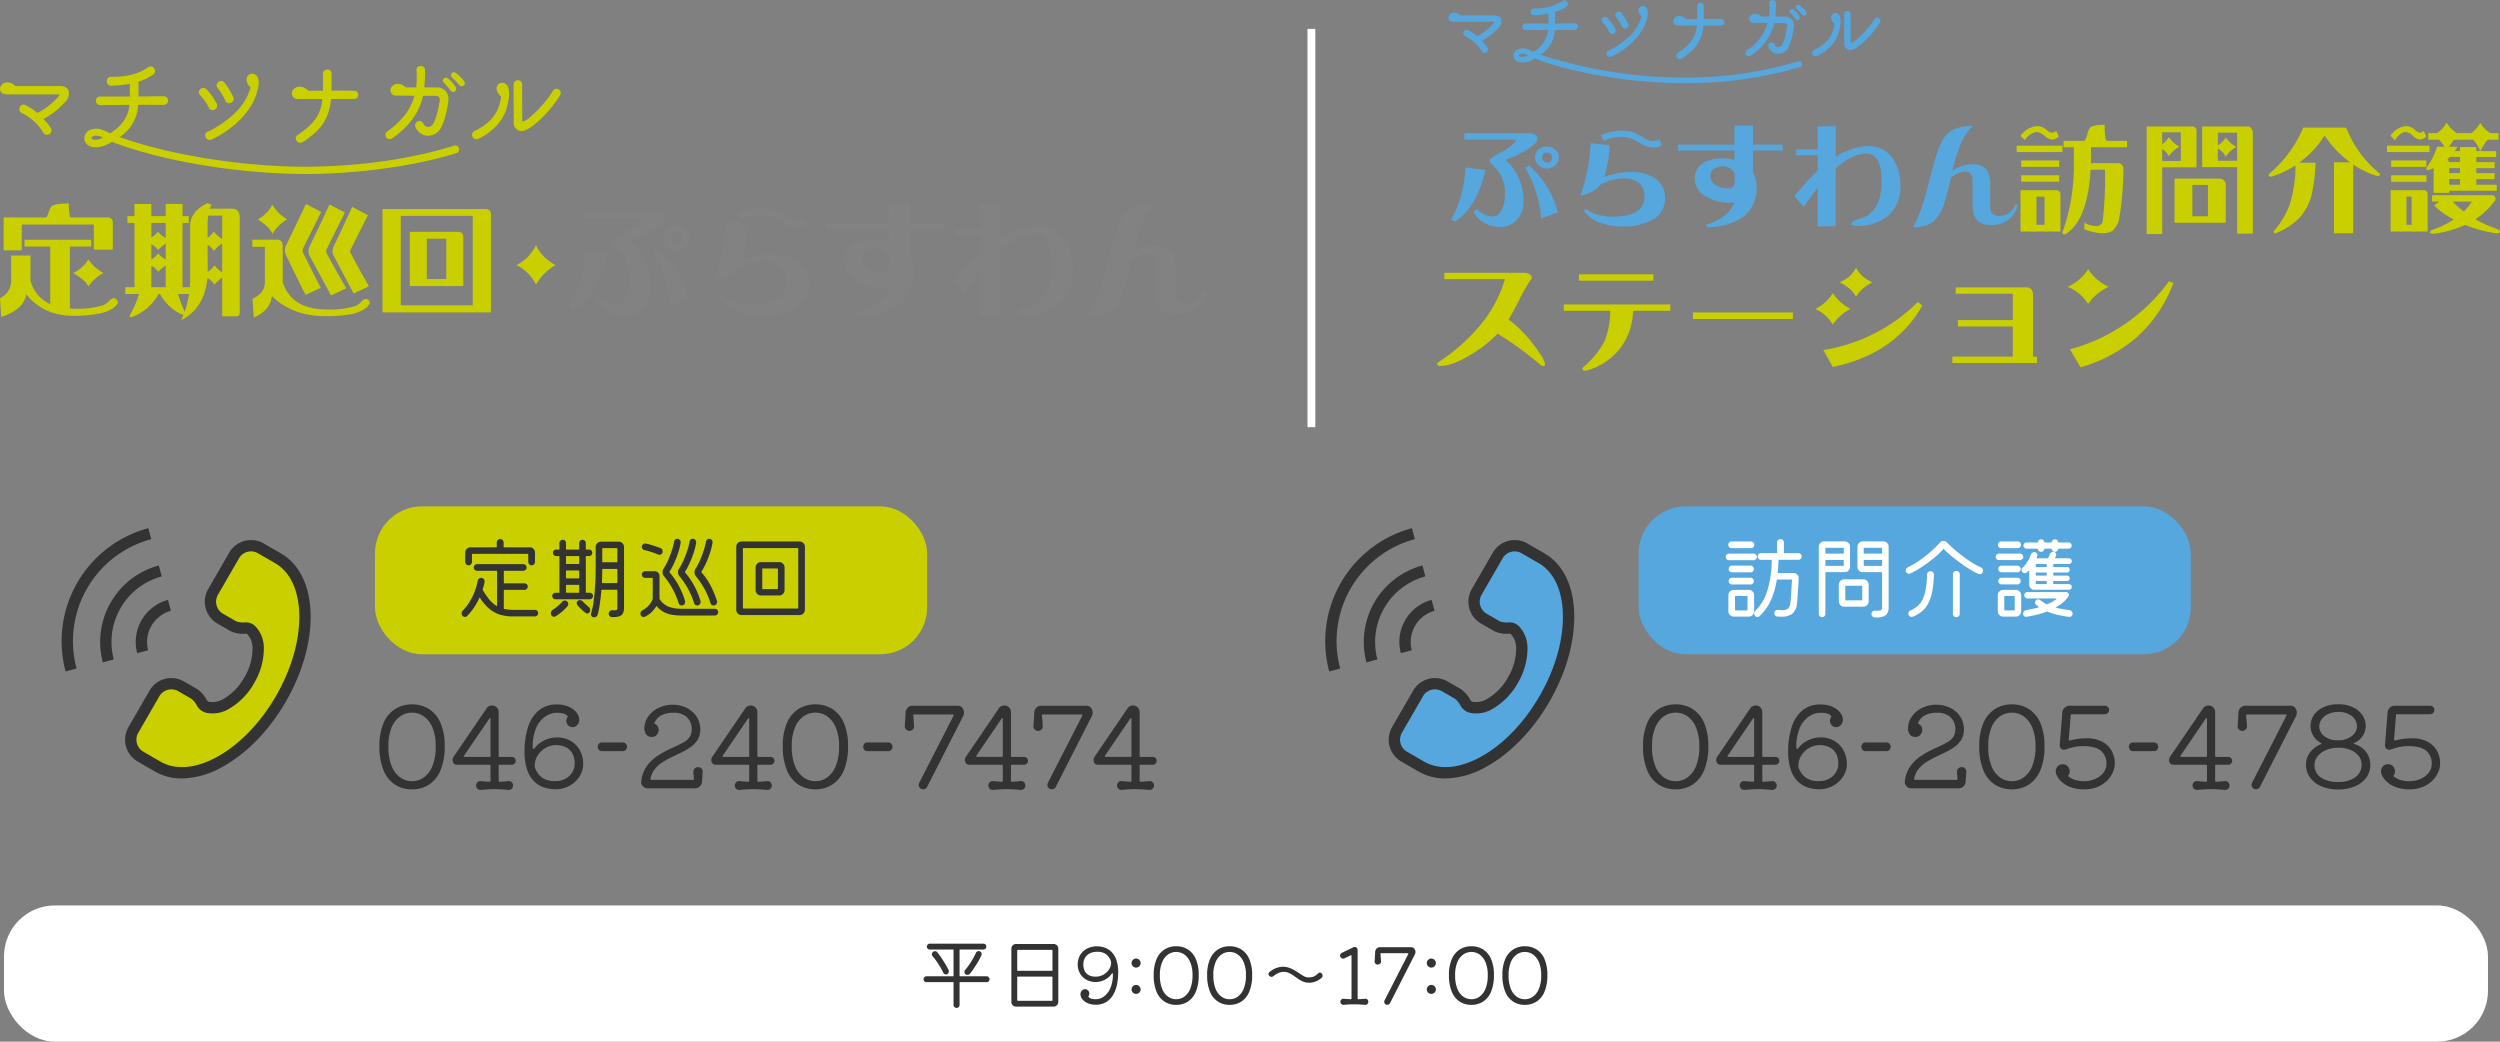 <svg xmlns="http://www.w3.org/2000/svg" xmlns:xlink="http://www.w3.org/1999/xlink" width="638.976" height="266.24" viewBox="0 0 638.976 266.24">
  <rect x="0" y="0" width="638.976" height="266.24" fill="#808080" stroke="none"/>
  <defs>
    <clipPath id="clip-path">
      <rect id="長方形_173" data-name="長方形 173" width="63.66" height="63.967" fill="#fff"/>
    </clipPath>
  </defs>
  <g id="グループ_10950" data-name="グループ 10950" transform="translate(-1143.512 -2593.516)">
    <g id="グループ_10894" data-name="グループ 10894" transform="translate(1510.867 2593.516)">
      <path id="パス_30699" data-name="パス 30699" d="M25.509,1.147H16.8a2.429,2.429,0,0,0-1.582-.74h-.055a1.55,1.55,0,0,0-1.212.685,1.146,1.146,0,0,0-.079,1.1c.15.268.5.59,1.4.59h9.967c.118,0,.2.024.22.063s.024.079-.079.244a14.109,14.109,0,0,1-4.259,3.354A11.961,11.961,0,0,0,18.778,4.9a.783.783,0,0,0-.827.024.942.942,0,0,0-.378.85.834.834,0,0,0,.5.693,9.985,9.985,0,0,1,4.2,3.834.945.945,0,0,0,.756.449.831.831,0,0,0,.449-.134.889.889,0,0,0,.283-1.212A8.211,8.211,0,0,0,22.58,7.933l-.276-.3A15.418,15.418,0,0,0,26.769,4.1a2.267,2.267,0,0,0,.449-2.2c-.181-.339-.622-.74-1.708-.74" transform="translate(-10.913 2.796)" fill="#55a7de"/>
      <path id="パス_30700" data-name="パス 30700" d="M88.739,15.6a97.986,97.986,0,0,1-26.476,4.125,118.54,118.54,0,0,1-39.419-5.794,7.976,7.976,0,0,0,3.645-6.346c2.2-.008,2.787-.008,3.448,0h1.582a.8.8,0,0,0,.842-.764V6.771a.836.836,0,0,0-.8-.866H31.5c-1.2,0-1.543.008-2.212.016-.527.008-1.252.024-2.748.031V3.007A9.1,9.1,0,0,0,29.488,1.59.862.862,0,0,0,29.614.378L29.606.37A.8.8,0,0,0,28.5.142l-.039.031a12.257,12.257,0,0,1-7.3,1.9.808.808,0,0,0-.748.409.963.963,0,0,0,.031.945.816.816,0,0,0,.7.4h.016a24.056,24.056,0,0,0,3.684-.378v2.5h-5.85a.79.79,0,0,0-.819.756v.063a.845.845,0,0,0,.819.874h.055c.031,0,2.811-.024,5.724-.055a7.262,7.262,0,0,1-3.795,5.6c-.165-.079-.339-.157-.5-.228a4.037,4.037,0,0,0-3.165-.527,1.86,1.86,0,0,0-1.433,1.653,1.718,1.718,0,0,0,1.118,1.661,5.14,5.14,0,0,0,4.322-.858C31.48,18.753,46.493,21.2,59.531,21.2c.937,0,1.858-.008,2.771-.039a102.437,102.437,0,0,0,26.862-4.078.747.747,0,0,0,.465-.953l-.008-.031a.7.7,0,0,0-.85-.5l-.032.008M19.552,14.045a3.424,3.424,0,0,1-1.3.4c-.527.047-.819-.079-.905-.213a.217.217,0,0,1-.008-.228c.087-.157.378-.339.921-.339a2.959,2.959,0,0,1,1.291.378" transform="translate(3.57 0.062)" fill="#55a7de"/>
      <path id="パス_30701" data-name="パス 30701" d="M20.724,4.426a.788.788,0,0,0,.653.512h.071a1,1,0,0,0,.772-.409.816.816,0,0,0,.063-.835A12.849,12.849,0,0,0,20.259.812.814.814,0,0,0,19.44.576a.936.936,0,0,0-.677.614A.825.825,0,0,0,19.015,2a9.856,9.856,0,0,1,1.708,2.425" transform="translate(23.262 3.761)" fill="#55a7de"/>
      <path id="パス_30702" data-name="パス 30702" d="M19.422,1.823h0a10.712,10.712,0,0,1,1.441,2.37.846.846,0,0,0,.677.543h.094a.971.971,0,0,0,.748-.378.772.772,0,0,0,.079-.819A13.648,13.648,0,0,0,20.737.713a.77.77,0,0,0-.724-.331.966.966,0,0,0-.772.567.82.82,0,0,0,.157.85Z" transform="translate(26.327 2.592)" fill="#55a7de"/>
      <path id="パス_30703" data-name="パス 30703" d="M19.421,11.612a.789.789,0,0,0-.52.646.905.905,0,0,0,.394.811.846.846,0,0,0,.512.165,1.148,1.148,0,0,0,.362-.079,19.743,19.743,0,0,0,5.716-4.047,14.321,14.321,0,0,0,2.48-3.338c.74-1.5,1.8-4.551.4-5.4A1.065,1.065,0,0,0,27.7.306a1.175,1.175,0,0,0-.646.984,2.139,2.139,0,0,0,.811,1.6,11.245,11.245,0,0,1-3.015,4.976,20.3,20.3,0,0,1-5.424,3.747" transform="translate(24.352 1.314)" fill="#55a7de"/>
      <path id="パス_30704" data-name="パス 30704" d="M22.14,5.891H27.1c-.4,3.488-2.039,5.18-4.913,7.078a.769.769,0,0,0-.37.685.953.953,0,0,0,.527.756.822.822,0,0,0,.386.094.863.863,0,0,0,.512-.165c3.118-2.023,5.141-4.149,5.542-8.448h4.527a.784.784,0,0,0,.827-.74V5.1a.82.82,0,0,0-.8-.842h-.024c-1.968-.031-4.007-.016-4.432-.016V.908a.779.779,0,0,0-.724-.819h-.087a.844.844,0,0,0-.882.8V4.277H24.312a2.531,2.531,0,0,0-1.677-.819h-.087a1.616,1.616,0,0,0-1.291.693A1.141,1.141,0,0,0,21.2,5.324a1.06,1.06,0,0,0,.937.567" transform="translate(39.253 0.603)" fill="#55a7de"/>
      <path id="パス_30705" data-name="パス 30705" d="M26.246,2.665c.118.142.189.236.236.283a.556.556,0,0,0,.386.165.628.628,0,0,0,.331-.1.609.609,0,0,0,.228-.764A6.072,6.072,0,0,0,25.837.429a.614.614,0,0,0-.866.094.514.514,0,0,0,.024.709c.606.63,1.008,1.134,1.252,1.433" transform="translate(65.189 2.01)" fill="#55a7de"/>
      <path id="パス_30706" data-name="パス 30706" d="M23.935,14.327a.821.821,0,0,0,.339.079.782.782,0,0,0,.472-.165,13.6,13.6,0,0,0,6.07-8.361h2.567a.7.7,0,0,1,.551.236.83.83,0,0,1,.181.669c-.063.409-.63,4-1.535,4.921a1.1,1.1,0,0,1-.89.307,1.179,1.179,0,0,1-.827-.7.8.8,0,0,0-.669-.472.953.953,0,0,0-.8.417.759.759,0,0,0-.039.8A2.768,2.768,0,0,0,31.4,13.705a2.874,2.874,0,0,0,2.425-.8c1.22-1.252,1.8-4.606,1.992-5.983a2.622,2.622,0,0,0-.535-1.992,2.336,2.336,0,0,0-1.842-.709H31.075A27.939,27.939,0,0,0,31.217.778V.739a.716.716,0,0,0-.409-.63.962.962,0,0,0-.945.031.732.732,0,0,0-.331.677V.841a20.166,20.166,0,0,1-.047,3.377H27.422a2.274,2.274,0,0,0-1.59-.709,1.6,1.6,0,0,0-1.236.661,1.068,1.068,0,0,0-.055,1.1,1.016,1.016,0,0,0,.913.559c2.023,0,3.322.024,3.684.031A12.591,12.591,0,0,1,23.8,12.879a.791.791,0,0,0-.394.74.848.848,0,0,0,.527.7Z" transform="translate(55.321 0)" fill="#55a7de"/>
      <path id="パス_30707" data-name="パス 30707" d="M26.041.31a.614.614,0,0,0-.85.039.574.574,0,0,0,.024.787A15.316,15.316,0,0,1,26.686,2.7l.008.008a.65.65,0,0,0,.464.2.6.6,0,0,0,.425-.165.637.637,0,0,0,.024-.905A9.911,9.911,0,0,0,26.041.31" transform="translate(66.599 1.082)" fill="#55a7de"/>
      <path id="パス_30708" data-name="パス 30708" d="M35.794,2.486a.9.9,0,0,0-.74-.464h-.008a.8.8,0,0,0-.7.449,19.723,19.723,0,0,1-2.315,3.039,20.742,20.742,0,0,1-2.716,2.543c-.638.433-.866.472-.945.433-.039-.024-.063-.087-.063-.2l-.016-7.093a.822.822,0,0,0-.409-.732.887.887,0,0,0-.874.016.827.827,0,0,0-.394.748l.024,7.345a1.6,1.6,0,0,0,1.307,1.779.893.893,0,0,0,.2.024c2,0,6.212-4.574,7.629-7.078a.789.789,0,0,0,.024-.811" transform="translate(77.371 2.441)" fill="#55a7de"/>
      <path id="パス_30709" data-name="パス 30709" d="M32.013.543a1.069,1.069,0,0,0-1.1.063A1.19,1.19,0,0,0,30.4,1.661a2.1,2.1,0,0,0,.89,1.417,7.634,7.634,0,0,1-3.11,5.574,10.655,10.655,0,0,1-1.787,1.094l-.315.165a.787.787,0,0,0-.449,1.023l.032.071a.913.913,0,0,0,.811.535.927.927,0,0,0,.354-.079,11.134,11.134,0,0,0,2.378-1.5A9.046,9.046,0,0,0,32.029,6.4C32.58,5.109,33.6,1.322,32.005.543" transform="translate(70.231 2.881)" fill="#55a7de"/>
      <path id="パス_30710" data-name="パス 30710" d="M14.737,26.9l-.874-.543a30.023,30.023,0,0,0,3.59-13.305l5.086.693q-2.126,9.66-7.794,13.148M32.451,8.969A24.028,24.028,0,0,1,27.68,11.11a13.511,13.511,0,0,1,3.354,4.535A13.657,13.657,0,0,1,32.27,21.2c0,.543-.031.968-.031,1.331a6.067,6.067,0,0,1-1.826,4.125,5.622,5.622,0,0,1-4.165,1.63,7.843,7.843,0,0,1-3.936-1.031,6.807,6.807,0,0,1-2.842-2.874l.913-.685A6.081,6.081,0,0,0,24.4,25.628c1.086,0,1.937-.693,2.511-2.118a9.184,9.184,0,0,0,.63-3.535,9.307,9.307,0,0,0-2.472-6.857c-1.031-.992-1.551-1.63-1.551-1.874s.968-.937,2.968-2.047a11.383,11.383,0,0,0,3.834-2.811c0-.276-.15-.425-.449-.425H17.162V4.324h15.9c1.842,0,2.771.449,2.771,1.354,0,.968-1.142,2.063-3.377,3.3M36.8,26.108a30.249,30.249,0,0,0-4.078-13L33.75,12.6a23.482,23.482,0,0,1,7.306,11.975Zm3.629-13.565a3.184,3.184,0,0,1-2.149.819,2.937,2.937,0,0,1-2.11-.85,2.585,2.585,0,0,1-.905-2.023,2.494,2.494,0,0,1,.874-2.023,3.38,3.38,0,0,1,4.267.063,2.534,2.534,0,0,1,.929,1.968,2.62,2.62,0,0,1-.905,2.055M38.285,9.315c-.842,0-1.236.394-1.236,1.181a1.253,1.253,0,0,0,.331.937,1.117,1.117,0,0,0,.9.386,1.174,1.174,0,0,0,1.307-1.331c0-.779-.457-1.173-1.307-1.173" transform="translate(-10.257 29.717)" fill="#55a7de"/>
      <path id="パス_30711" data-name="パス 30711" d="M35.971,27.268a15.458,15.458,0,0,1-7.093,1.512,16.53,16.53,0,0,1-5.472-.882,8.5,8.5,0,0,1-4.48-3.141l.638-.512a6.883,6.883,0,0,0,3.149,1.543,13.687,13.687,0,0,0,3.535.449c5.432,0,8.18-1.716,8.18-5.165a4.294,4.294,0,0,0-1.5-3.535,5.869,5.869,0,0,0-3.747-1.086,13.261,13.261,0,0,0-6.015,1.6,6.619,6.619,0,0,1-2.3,1.842,8.7,8.7,0,0,1-2.811.968A48.151,48.151,0,0,0,20.674,7.444l4.842.512a30.859,30.859,0,0,1-1.393,8.156,18.942,18.942,0,0,1,6.763-1.3,11.094,11.094,0,0,1,6.015,1.48,5.914,5.914,0,0,1,2.787,5.283,6.052,6.052,0,0,1-3.716,5.684m.583-18.7A7.327,7.327,0,0,1,32.869,7.2,8.055,8.055,0,0,0,28.72,5.838a12.008,12.008,0,0,0-4.653.992l-.874-1.386a14.189,14.189,0,0,1,5.487-1.2,9.392,9.392,0,0,1,3.48.693c.417.189,1.2.638,2.354,1.307a3.818,3.818,0,0,0,1.811.653,4.866,4.866,0,0,0,2.031-.417l.457,1.575a4.832,4.832,0,0,1-2.267.512" transform="translate(18.533 29.14)" fill="#55a7de"/>
      <path id="パス_30712" data-name="パス 30712" d="M40.405,10.455V16.1a6.969,6.969,0,0,1,.874,3.48,9.2,9.2,0,0,1-3.653,8.07,17.433,17.433,0,0,1-8.857,2.417l-.394-.638c3.992-1.268,6.369-3.141,7.2-5.739a4.534,4.534,0,0,1-1.031.094,11.894,11.894,0,0,1-5.834-1.425,5.161,5.161,0,0,1-3.2-4.653,4.519,4.519,0,0,1,2.26-4.141,9.6,9.6,0,0,1,4.865-1.118,11.843,11.843,0,0,1,3.023.394V10.455H21.219V8.943H35.666V4.078h4.739V8.943h7.582v1.512Zm-4.684,5.889A3.184,3.184,0,0,0,32.643,14.5a3.711,3.711,0,0,0-2.149.606,2.073,2.073,0,0,0-.968,1.811,2.653,2.653,0,0,0,1.512,2.441,5.619,5.619,0,0,0,2.992.764,1.484,1.484,0,0,0,1.685-1.252,1.428,1.428,0,0,0,.008-.409Z" transform="translate(40.299 28.026)" fill="#55a7de"/>
      <path id="パス_30713" data-name="パス 30713" d="M48.956,27a12.111,12.111,0,0,1-8.125,2.567c-.819,0-1.212-.2-1.212-.575s.394-.724,1.244-.96c.6-.213,1.236-.425,1.9-.606,3.023-1.449,4.535-4.5,4.535-9.219,0-4.739-1.331-7.133-3.992-7.133-2.3,0-4.9,1.275-7.763,3.81V29.661h-4.59V19.836c-1.212,1.48-2.385,3.118-3.566,4.865L25,22.017A69.747,69.747,0,0,1,30.951,15.4V11.53h-5.5V10.018h5.5V4.1h4.6v7.826a16.621,16.621,0,0,1,8.251-2.748,7.339,7.339,0,0,1,6.283,3.078,11.392,11.392,0,0,1,1.992,6.92A9.9,9.9,0,0,1,48.956,27" transform="translate(66.279 28.164)" fill="#55a7de"/>
      <path id="パス_30714" data-name="パス 30714" d="M53.237,28.05a7.232,7.232,0,0,1-4.377,1.393c-3.236,0-4.834-1.645-4.834-4.865V18.051c0-1.512-.638-2.267-1.905-2.267a6.409,6.409,0,0,0-3.629,1.6,58.9,58.9,0,0,1-1.543,5.92,11.368,11.368,0,0,1-2.866,5.228A8.629,8.629,0,0,1,28.855,30,40.381,40.381,0,0,0,31.7,22.877c.425-1.386,1.086-3.866,1.992-7.463Q35.413,8.529,37.224,6.5c1.362-1.575,3.653-2.354,6.92-2.417a13.112,13.112,0,0,0-3.385,5.322,54.607,54.607,0,0,0-1.874,6.1,10.074,10.074,0,0,1,5.165-1.63c2.992,0,4.5,1.693,4.5,5.078V24.7c0,1.63.756,2.448,2.267,2.448a4.454,4.454,0,0,0,4.228-3.11l.575.213a6.273,6.273,0,0,1-2.385,3.8" transform="translate(92.781 28.074)" fill="#55a7de"/>
      <path id="パス_30715" data-name="パス 30715" d="M43.922,11.025H32.215V9.4H43.922Zm-4.1-5.684a2.943,2.943,0,0,0,1.449.764,1.988,1.988,0,0,0,1.047-.488l.669,1.378a2.383,2.383,0,0,1-1.716.835,3.213,3.213,0,0,1-1.811-.835,4.373,4.373,0,0,0-1.968-1.1A4.092,4.092,0,0,0,34.325,8.01l-1.142-1.1a5.716,5.716,0,0,1,4.464-2.519,3.764,3.764,0,0,1,2.181.953m-6.637,26V20.772h9.156a1.01,1.01,0,0,1,1.055.984.639.639,0,0,1-.008.173v9.408Zm9.9-16.533H33.372v-1.63h9.715Zm0,3.81H33.372V16.954h9.715Zm-5.81,11.006h2.055v-7.2H37.277ZM49.543,8.167A5.675,5.675,0,0,0,50.22,6.7a6.785,6.785,0,0,1,.677-1.85c.433-.488,1.716-.764,3.81-.8a22.559,22.559,0,0,0,.181,3.259,1.551,1.551,0,0,0,.339.858h5.2V9.8H51.2v3.409c0,.244-.031.464-.031.653h6.763a1.428,1.428,0,0,1,1.559,1.275c.008.087.008.173.008.26A76.548,76.548,0,0,1,58.361,28.33a6.14,6.14,0,0,1-1.63,2.818,4.845,4.845,0,0,1-2.33.646,12.613,12.613,0,0,1-4.889-1.071v-1.63a6.842,6.842,0,0,0,2.984.858,1.632,1.632,0,0,0,1.716-1.26,100.593,100.593,0,0,0,.583-13.156H51.11q-.744,13-6.456,16.509c-.52,0-.772-.157-.772-.433a49.606,49.606,0,0,0,2.952-17.092V9.8H44.2V8.167Z" transform="translate(115.873 27.834)" fill="#cad000"/>
      <path id="パス_30716" data-name="パス 30716" d="M40.4,31.613h-3.96V4.105H48.166c.677.063,1.008.5,1.008,1.268v9.18H40.4ZM44.82,9.27a7.252,7.252,0,0,0-2.7,2.464A4.345,4.345,0,0,0,40.4,9.884V12.93h4.763V5.609H40.4V8.687a6.6,6.6,0,0,0,1.716-1.842A7.851,7.851,0,0,0,44.82,9.27M43.56,28.723V17.442H55.023c1.071.031,1.63.622,1.63,1.787v9.495Zm4.551-1.661H52.1v-8H48.11ZM50.622,14.5V4.105H62.148c.9,0,1.354.653,1.417,1.882v25.5H59.573V14.5Zm8.731-5.165a7.518,7.518,0,0,0-2.7,2.488,4.783,4.783,0,0,0-2.031-2.055v3.1h4.944V5.7H54.629V8.963a6.391,6.391,0,0,0,2.023-2.031,7.909,7.909,0,0,0,2.7,2.4" transform="translate(144.877 28.212)" fill="#cad000"/>
      <path id="パス_30717" data-name="パス 30717" d="M41.138,16.653c-.433,0-.677-.031-.74-.126a1,1,0,0,1,.157-.614,30.636,30.636,0,0,0,8.668-11.77h11a27.674,27.674,0,0,0,8.392,11.589.746.746,0,0,1,.244.583c-.063.126-.283.157-.583.157a1.481,1.481,0,0,1-.5-.063,22.866,22.866,0,0,1-5.771-2.834v17.58H57.089V13.024H61.23a26.8,26.8,0,0,1-6.542-6.849,25.68,25.68,0,0,1-6.511,6.944h4.212a45.9,45.9,0,0,1-1.11,8.605,14.106,14.106,0,0,1-2.763,5.2,16.808,16.808,0,0,1-6.613,4.3l-.244-.551a22.2,22.2,0,0,0,4.062-6.7,32.726,32.726,0,0,0,1.535-10.2,23.793,23.793,0,0,1-6.117,2.889" transform="translate(172.098 28.473)" fill="#cad000"/>
      <path id="パス_30718" data-name="パス 30718" d="M55.117,11.506H44.237V9.877h10.88ZM51.346,5.822a2.575,2.575,0,0,0,1.323.772,2.022,2.022,0,0,0,.953-.5l.646,1.386a2.155,2.155,0,0,1-1.6.827,2.631,2.631,0,0,1-1.661-.827,4.08,4.08,0,0,0-1.842-1.11c-1.047,0-2,.709-2.889,2.126l-1.134-1.11A5.234,5.234,0,0,1,49.284,4.87a3.533,3.533,0,0,1,2.063.953m-6.18,26V21.253h8.416a1.017,1.017,0,0,1,1.055.992l-.008.173v9.4Zm9.156-16.533H45.308v-1.63h9.006Zm0,3.818H45.308V17.443h9.006Zm-5.1,11h1.323V22.914H49.221Zm18.895-18.84h4.023v1.5h-5.07v1.323h4.669v1.535H67.068v1.268h4.669v1.535H67.068V19.86H72.3v1.535H60.156v.551H56.164v-6.33a3.386,3.386,0,0,1-.709.276,1.994,1.994,0,0,1-.921.252c-.157,0-.213-.181-.213-.583a19.477,19.477,0,0,0,2.732-5.417h1.905a11.576,11.576,0,0,0-1.417-1.811H54.779V6.68h2.275a7.593,7.593,0,0,0,2.393-2.7,9.013,9.013,0,0,0,2.645,2.7h3.653a7.514,7.514,0,0,0,2.307-2.614A8.436,8.436,0,0,0,70.635,6.68h2.094V8.342h-2.74a13.516,13.516,0,0,0-1.874,2.913M71.989,23.7a18.862,18.862,0,0,1-5.165,4.984,33.326,33.326,0,0,0,5.81,2.582.821.821,0,0,1,.488.677c-.031.118-.276.244-.709.362a32.22,32.22,0,0,1-8.172-2.173A28.829,28.829,0,0,1,56.156,32.4c-.583,0-.858-.118-.858-.331a.8.8,0,0,1,.181-.559,24.3,24.3,0,0,0,5.81-2.763,20.48,20.48,0,0,1-5.007-3.6l1.354-.984H55.763v-1.63H71.036c.614,0,.953.4.953,1.173m-12.3-10.337a2.532,2.532,0,0,1,.4.709h2.795V12.758H60.345a4.856,4.856,0,0,1-.661.614m7.385-3.157v1.039h.953A7.309,7.309,0,0,0,66.21,8.342H61.416a12.368,12.368,0,0,0-1.291,1.811h2.094a6.725,6.725,0,0,1-.646,1.1H62.9V10.215Zm-6.912,6.668h2.732v-1.26H60.156Zm0,2.984h2.732V18.419H60.156Zm3.716,6.818a13.479,13.479,0,0,0,2.063-2.519H61.014a21.744,21.744,0,0,0,2.858,2.519" transform="translate(198.499 27.353)" fill="#cad000"/>
      <path id="パス_30719" data-name="パス 30719" d="M40.942,31.935c0,.382-.181.57-.55.57a1.729,1.729,0,0,1-.835-.479,80.835,80.835,0,0,0-10.743-7.792A31.579,31.579,0,0,1,22.123,29.5q-4.854,2.971-7.947,2.977c-.511,0-.77-.181-.77-.537,0-.162.227-.395.673-.692A46.72,46.72,0,0,0,24.342,22.1a32.635,32.635,0,0,0,6.368-11.811h-15.5V8.669H35.344c1.437,0,2.181.472,2.22,1.411a34.84,34.84,0,0,0-3.022,5.152q-1.961,3.883-2.932,5.359a33.993,33.993,0,0,1,8.109,8.879,7.161,7.161,0,0,1,1.223,2.466" transform="translate(-13.405 61.055)" fill="#cad000"/>
      <path id="パス_30720" data-name="パス 30720" d="M45.621,18.055H36.095a16.362,16.362,0,0,1-3.184,9.455,16.531,16.531,0,0,1-8.53,5.779,1.776,1.776,0,0,1-.453.058c-.511,0-.77-.136-.77-.388a1,1,0,0,1,.356-.6,22.861,22.861,0,0,0,5.242-6.381,20.877,20.877,0,0,0,1.514-7.921H18.4V16.437h27.22Zm-4.317-7.7H22.265V8.729H41.311Z" transform="translate(13.932 61.383)" fill="#cad000"/>
      <rect id="長方形_7735" data-name="長方形 7735" width="25.544" height="1.657" transform="translate(65.339 79.866)" fill="#cad000"/>
      <path id="パス_30721" data-name="パス 30721" d="M37.309,18.982a12.2,12.2,0,0,0-4.5,4.006,9.766,9.766,0,0,0-4.472-4.006,10.68,10.68,0,0,0,4.472-4.032,12.164,12.164,0,0,0,4.5,4.032m18.367-.841Q48.726,30.45,32.837,33.822l-2.446-4.336A43.875,43.875,0,0,0,54.55,17.209ZM42.9,12.18a16.08,16.08,0,0,0-2.414,1.6,11.034,11.034,0,0,0-1.734,2.1,7.476,7.476,0,0,0-1.579-2.019,14.982,14.982,0,0,0-2.608-1.689,11.121,11.121,0,0,0,2.576-1.56,9.635,9.635,0,0,0,1.611-2.142,7.26,7.26,0,0,0,1.67,2.142,11.59,11.59,0,0,0,2.479,1.56" transform="translate(68.278 59.977)" fill="#cad000"/>
      <path id="パス_30722" data-name="パス 30722" d="M55.363,28.57H33.747V26.939H49.189v-7.7H35.171V17.607H49.189V10.869H34.608V9.245H52.787c.9,0,1.43.531,1.579,1.592v16.1h1Z" transform="translate(97.902 64.206)" fill="#cad000"/>
      <path id="パス_30723" data-name="パス 30723" d="M48.79,13.014a12.765,12.765,0,0,0-5.242,4.394A11,11,0,0,0,38.3,13.014a11.72,11.72,0,0,0,5.249-4.485,12.718,12.718,0,0,0,5.242,4.485m16.535-.932A35.181,35.181,0,0,1,55.8,26.048,37.5,37.5,0,0,1,41.58,33.594l-2.666-4.6A46.26,46.26,0,0,0,64.231,11.577Z" transform="translate(122.81 60.289)" fill="#cad000"/>
    </g>
    <g id="グループ_10895" data-name="グループ 10895" transform="translate(1143.512 2610.381)">
      <path id="パス_30724" data-name="パス 30724" d="M28.937,19H17.632a3.126,3.126,0,0,0-2.055-.96h-.063a1.983,1.983,0,0,0-1.575.882,1.482,1.482,0,0,0-.1,1.441c.189.346.653.764,1.811.764H28.591c.15,0,.252.031.283.079.016.024.031.11-.094.323a18.329,18.329,0,0,1-5.527,4.354,15.888,15.888,0,0,0-3.039-2.008,1.049,1.049,0,0,0-1.086.032,1.228,1.228,0,0,0-.488,1.1,1.079,1.079,0,0,0,.646.9,13,13,0,0,1,5.464,4.976,1.175,1.175,0,0,0,.976.583,1.1,1.1,0,0,0,.583-.173,1.144,1.144,0,0,0,.362-1.575A10.5,10.5,0,0,0,25.134,27.8c-.118-.134-.236-.26-.354-.386a20.033,20.033,0,0,0,5.794-4.59,2.927,2.927,0,0,0,.583-2.858c-.236-.441-.811-.968-2.22-.968" transform="translate(-13.693 -13.87)" fill="#cad000"/>
      <path id="パス_30725" data-name="パス 30725" d="M111.01,37.773c-5.621,1.787-17.556,4.865-34.373,5.346-1.165.039-2.354.055-3.566.055-16.006,0-34.664-2.937-47.607-7.574A10.38,10.38,0,0,0,30.2,27.357c2.858-.016,3.606-.008,4.48,0h2.055a1.045,1.045,0,0,0,1.1-1.079,1.088,1.088,0,0,0-1.126-1.118c-1.543,0-1.984.008-2.858.024-.685.016-1.63.031-3.574.047V21.413A11.973,11.973,0,0,0,34.1,19.571a1.12,1.12,0,0,0,.15-1.582,1.043,1.043,0,0,0-1.5-.252C29.3,20.2,25.227,20.2,23.275,20.2a1.053,1.053,0,0,0-.968.527,1.265,1.265,0,0,0,.039,1.228,1.027,1.027,0,0,0,.905.512h.024a30.933,30.933,0,0,0,4.787-.488v3.251H20.472a1.03,1.03,0,0,0-1.063,1.079,1.1,1.1,0,0,0,1.142,1.126c.032,0,3.653-.024,7.424-.071-.268,2.968-1.929,5.417-4.928,7.267-.228-.1-.441-.2-.653-.3-1.37-.638-2.559-1.189-4.11-.693a2.434,2.434,0,0,0-1.85,2.149,2.2,2.2,0,0,0,1.441,2.149c1.716.748,4.078-.126,5.613-1.11,13.195,5.015,32.7,8.2,49.623,8.2,1.2,0,2.409-.016,3.582-.047,17.958-.535,30.366-3.873,34.877-5.291a.962.962,0,0,0,.583-1.268.9.9,0,0,0-1.142-.646M21.2,35.742a4.6,4.6,0,0,1-1.693.528c-.685.063-1.055-.11-1.173-.283a.291.291,0,0,1-.008-.3c.11-.2.488-.441,1.2-.441a3.858,3.858,0,0,1,1.677.5" transform="translate(5.117 -17.426)" fill="#cad000"/>
      <path id="パス_30726" data-name="パス 30726" d="M21.037,32.58a1.02,1.02,0,0,0-.677.835,1.162,1.162,0,0,0,.5,1.055,1.117,1.117,0,0,0,.669.22,1.163,1.163,0,0,0,.472-.1,25.772,25.772,0,0,0,7.432-5.251,18.66,18.66,0,0,0,3.2-4.33,15.273,15.273,0,0,0,1.283-3.755c.3-1.653.047-2.779-.748-3.259a1.365,1.365,0,0,0-1.393-.079,1.527,1.527,0,0,0-.842,1.268,2.765,2.765,0,0,0,1.047,2.078,14.616,14.616,0,0,1-3.913,6.456,26.321,26.321,0,0,1-7.038,4.865" transform="translate(32.083 -15.791)" fill="#cad000"/>
      <path id="パス_30727" data-name="パス 30727" d="M21.037,19.879h.008a13.9,13.9,0,0,1,1.866,3.078v.008a1.1,1.1,0,0,0,.882.7h.118a1.238,1.238,0,0,0,.976-.488,1.031,1.031,0,0,0,.1-1.063,17.926,17.926,0,0,0-2.244-3.677A.973.973,0,0,0,21.809,18a1.225,1.225,0,0,0-1,.732,1.037,1.037,0,0,0,.2,1.1Z" transform="translate(34.65 -14.152)" fill="#cad000"/>
      <path id="パス_30728" data-name="パス 30728" d="M22.718,23.252a1.036,1.036,0,0,0,.858.661l.087.008a1.252,1.252,0,0,0,1-.535,1.046,1.046,0,0,0,.087-1.079,16.5,16.5,0,0,0-2.622-3.74,1.087,1.087,0,0,0-1.071-.315,1.215,1.215,0,0,0-.874.811,1.049,1.049,0,0,0,.323,1.047,12.579,12.579,0,0,1,2.212,3.141" transform="translate(30.662 -12.62)" fill="#cad000"/>
      <path id="パス_30729" data-name="パス 30729" d="M24.559,25.157H31c-.52,4.519-2.653,6.723-6.377,9.2a.953.953,0,0,0-.472.874,1.209,1.209,0,0,0,.677.992,1.119,1.119,0,0,0,.5.118,1.2,1.2,0,0,0,.669-.213c4.047-2.63,6.668-5.393,7.188-10.967h5.873a1.028,1.028,0,0,0,1.086-1.039,1.064,1.064,0,0,0-1.079-1.086c-2.567-.039-5.2-.024-5.747-.024V18.694a1.007,1.007,0,0,0-1.039-1.071h-.008a1.1,1.1,0,0,0-1.149,1.071v4.362h-3.74A3.3,3.3,0,0,0,25.2,22h-.11a2.076,2.076,0,0,0-1.677.905,1.464,1.464,0,0,0-.071,1.519,1.363,1.363,0,0,0,1.212.732" transform="translate(51.432 -16.722)" fill="#cad000"/>
      <path id="パス_30730" data-name="パス 30730" d="M29.892,20.964c.15.189.252.307.315.378a.7.7,0,0,0,.5.2.786.786,0,0,0,.433-.142.8.8,0,0,0,.3-.992,7.952,7.952,0,0,0-2.078-2.354.8.8,0,0,0-1.118.126.662.662,0,0,0,.024.913c.787.827,1.315,1.48,1.63,1.866" transform="translate(85.101 -14.898)" fill="#cad000"/>
      <path id="パス_30731" data-name="パス 30731" d="M26.893,36.108a1.083,1.083,0,0,0,.441.094,1.064,1.064,0,0,0,.614-.2c4.417-3.094,6.928-6.55,7.881-10.865h3.338a.944.944,0,0,1,.716.307,1.1,1.1,0,0,1,.236.874c-.291,1.913-1.031,5.4-1.992,6.377a1.4,1.4,0,0,1-1.157.394,1.489,1.489,0,0,1-1.079-.905,1.029,1.029,0,0,0-.874-.606,1.21,1.21,0,0,0-1.039.535,1.037,1.037,0,0,0-.047,1.047,3.6,3.6,0,0,0,2.645,2.134,3.763,3.763,0,0,0,3.157-1.023c1.575-1.638,2.33-5.983,2.582-7.778a3.4,3.4,0,0,0-.693-2.582,3.055,3.055,0,0,0-2.385-.929l-.047.008H36.159a36.609,36.609,0,0,0,.189-4.464l-.008-.063a.919.919,0,0,0-.527-.811,1.281,1.281,0,0,0-1.228.039.952.952,0,0,0-.417.882V18.6a26.98,26.98,0,0,1-.063,4.385H31.419a2.885,2.885,0,0,0-2.063-.913,2.065,2.065,0,0,0-1.606.858,1.378,1.378,0,0,0-.071,1.433,1.318,1.318,0,0,0,1.189.716c2.63,0,4.314.039,4.779.047-.961,3.527-3.1,6.338-6.928,9.1a1.041,1.041,0,0,0-.512.968,1.133,1.133,0,0,0,.685.913" transform="translate(72.284 -17.509)" fill="#cad000"/>
      <path id="パス_30732" data-name="パス 30732" d="M29.625,17.912a.782.782,0,0,0-1.1.055.727.727,0,0,0,.031,1.016,19.25,19.25,0,0,1,1.905,2.023l.016.016a.873.873,0,0,0,.606.268.808.808,0,0,0,.551-.22.828.828,0,0,0,.024-1.173,13.241,13.241,0,0,0-2.031-1.984" transform="translate(86.919 -16.105)" fill="#cad000"/>
      <path id="パス_30733" data-name="パス 30733" d="M42.287,20.741a1.14,1.14,0,0,0-.96-.6H41.31a1.032,1.032,0,0,0-.905.583A25.354,25.354,0,0,1,37.4,24.662a26.554,26.554,0,0,1-3.519,3.3c-.827.567-1.126.614-1.236.567-.047-.032-.079-.118-.079-.252l-.024-9.219a1.048,1.048,0,0,0-.527-.945,1.138,1.138,0,0,0-1.142.024,1.071,1.071,0,0,0-.5.968l.024,9.534A2.091,2.091,0,0,0,32.1,30.953a1.3,1.3,0,0,0,.252.024c2.59,0,8.062-5.936,9.9-9.188a1.02,1.02,0,0,0,.031-1.047" transform="translate(100.907 -14.337)" fill="#cad000"/>
      <path id="パス_30734" data-name="パス 30734" d="M37.379,18.214a1.382,1.382,0,0,0-1.425.079,1.527,1.527,0,0,0-.669,1.378A2.739,2.739,0,0,0,36.434,21.5,9.929,9.929,0,0,1,32.4,28.74a13.808,13.808,0,0,1-2.323,1.425c-.165.079-.3.15-.409.213a1.021,1.021,0,0,0-.543,1.417,1.2,1.2,0,0,0,1.055.693,1.129,1.129,0,0,0,.464-.1,14.388,14.388,0,0,0,3.086-1.96A11.867,11.867,0,0,0,37.4,25.819c.716-1.677,2.039-6.6-.024-7.605" transform="translate(91.636 -13.762)" fill="#cad000"/>
      <path id="パス_30746" data-name="パス 30746" d="M37,31.268V33H31.541V48.856c.378,0,.764.031,1.189.031A23.266,23.266,0,0,0,40,48.021a5.159,5.159,0,0,0,1.472-1,2.257,2.257,0,0,1,1.283-.835,1.214,1.214,0,0,1,1.071,1.252c-.622,1.126-2,2-4.18,2.574a34.242,34.242,0,0,1-7.44.677,16.016,16.016,0,0,1-5.4-.9h-.283v-.1a13.888,13.888,0,0,1-6.109-4.5c-.457,2.669-2.614,4.566-6.4,5.794l-.323-4.795a4.874,4.874,0,0,0,2.858-4.5v-6.4h4.921v6.338A8.921,8.921,0,0,0,26.526,47.7V33H19.96V31.268Zm-17.753,2.7H14.622v-8.4h10.9a3.992,3.992,0,0,0,.52-1.086,5.147,5.147,0,0,1,.8-1.74c.512-.48,1.984-.74,4.432-.772a13.8,13.8,0,0,0,.26,3.118,1.429,1.429,0,0,0,.165.48h9.51a1.234,1.234,0,0,1,1.315,1.26v6.944h-4.85v-6.4H19.251Zm20.91,5.787a10.428,10.428,0,0,0-3.9,3.472c-.354-.992-1.645-2.157-3.866-3.472a8.824,8.824,0,0,0,3.866-3.44,11.036,11.036,0,0,0,3.9,3.44" transform="translate(-13.69 13.154)" fill="#cad000"/>
      <path id="パス_30747" data-name="パス 30747" d="M20.107,25.276V22.182h4.306v3.094h3.669V22.151h4.306v3.126h1.582v1.732H32.389V43.447h1.866a8.539,8.539,0,0,1,.071-1V27.457c.189-2.378,1.669-4.212,4.464-5.5l1.031.386a5.1,5.1,0,0,0-.449,1.031h5.661c1.22,0,1.866.669,1.96,2.023V50.037a.786.786,0,0,1-.772.842h-3.7V40.967a11.9,11.9,0,0,0-1.96,1.834,4.828,4.828,0,0,0-1.8-1.7c-.512,5.172-2.763,8.747-6.684,10.739.189-.449.386-.9.575-1.354A1.739,1.739,0,0,1,32,50.3a10.748,10.748,0,0,1-3.5-2.574,10.448,10.448,0,0,1-1.866-2.543h-.386a13.183,13.183,0,0,1-2.795,3.511,14.1,14.1,0,0,1-3.472,2.189,2.885,2.885,0,0,1-.905.22c-.126,0-.157-.189-.157-.543a24.531,24.531,0,0,0,2.346-5.377h-3.5V43.447h2.346V27.009H18.3V25.276Zm6.015,3.984a6.783,6.783,0,0,0,1.96,1.614V27.009H24.414v3.763a7.645,7.645,0,0,0,1.708-1.512m.063,5.535a6.379,6.379,0,0,0,1.9,1.575V32.315a10.409,10.409,0,0,0-1.96,1.645,4.211,4.211,0,0,0-1.708-1.512v3.921a6.728,6.728,0,0,0,1.771-1.575m1.9,8.652V37.912a9.829,9.829,0,0,0-1.9,1.606,4.651,4.651,0,0,0-1.771-1.543v5.472Zm5.952,1.732H31.263a11.278,11.278,0,0,0,.551,1.771,27.052,27.052,0,0,0,1.126,2.763,24.729,24.729,0,0,0,1.094-4.535M40.4,29.229a6.8,6.8,0,0,0,2.118,1.9V25.143H38.955c-.063.52-.134,1.031-.165,1.582v4.11A6.943,6.943,0,0,0,40.4,29.229m.157,8.621a6.654,6.654,0,0,0,1.96,1.771V32.252A8.374,8.374,0,0,0,40.4,34.181a4.176,4.176,0,0,0-1.614-1.575l.032,6.952a7.294,7.294,0,0,0,1.74-1.708" transform="translate(14.268 13.099)" fill="#cad000"/>
      <path id="パス_30748" data-name="パス 30748" d="M21.887,32.925V31.1h6.338c.929,0,1.409.575,1.409,1.7v9.164c1.48,4.669,5.275,6.983,11.455,6.983a21.451,21.451,0,0,0,7.038-.866,3.74,3.74,0,0,0,1.512-1.031,2.106,2.106,0,0,1,1.291-.835,1.125,1.125,0,0,1,.96,1.157c-.606,1.157-1.96,2.023-4.086,2.637a34.472,34.472,0,0,1-7.235.638c-5.692,0-10.258-1.732-13.7-5.141q-.484,3.755-4.629,5.5l-.323-4.787c2.086-.968,3.149-2.354,3.149-4.188v-9.1Zm8.873-7.007A10.378,10.378,0,0,0,27,29.65c-.323-1.094-1.575-2.315-3.732-3.732A9.054,9.054,0,0,0,27,22.187a11.265,11.265,0,0,0,3.763,3.732m8.715-1.9q-2.5,4.972-4.535,9.07a1.723,1.723,0,0,0-.22.709,1.793,1.793,0,0,0,.22.866c1.2,2.441,2.669,5.338,4.409,8.747l-3.889,1.8c-2.031-4.055-3.637-7.369-4.858-9.9a3.258,3.258,0,0,1-.417-1.512,3.029,3.029,0,0,1,.449-1.512q1.925-3.956,4.952-10.3Zm6.046.126c-1.669,3.346-3.181,6.369-4.535,9.133a1.782,1.782,0,0,0-.252.772,1.581,1.581,0,0,0,.283.842c1.291,2.378,2.929,5.275,4.858,8.644l-3.889,1.8c-2.189-4.015-3.952-7.3-5.306-9.81a2.823,2.823,0,0,1-.48-1.48,3.177,3.177,0,0,1,.449-1.543c1.283-2.669,2.96-6.141,4.952-10.384Zm5.889.709c-1.575,3.086-2.992,5.92-4.275,8.487a1.438,1.438,0,0,0-.26.709,1.328,1.328,0,0,0,.291.8c1.189,2.291,2.7,5.023,4.5,8.172l-3.9,1.834c-2.055-3.858-3.732-6.983-4.952-9.392a2.571,2.571,0,0,1-.449-1.417,3.079,3.079,0,0,1,.417-1.441c1.189-2.543,2.732-5.826,4.6-9.88Z" transform="translate(42.625 13.292)" fill="#cad000"/>
      <path id="パス_30749" data-name="パス 30749" d="M26.111,48.56V22.154H52.517c.866.032,1.315.512,1.315,1.449V48.56Zm4.661-1.8h18.4V23.886h-18.4Zm2.315-4.921V27.972H45.439a1.258,1.258,0,0,1,1.315,1.449V41.836Zm4.346-1.8h4.984V29.712H37.432Z" transform="translate(71.656 14.419)" fill="#cad000"/>
      <path id="パス_30750" data-name="パス 30750" d="M35.459,33.327a11.413,11.413,0,0,0-5-5,10.452,10.452,0,0,0,2.992-2.141,17.515,17.515,0,0,0,2.008-2.85,11.107,11.107,0,0,0,5,4.991,13.526,13.526,0,0,0-5,5" transform="translate(101.547 22.543)" fill="#cad000"/>
      <path id="パス_30751" data-name="パス 30751" d="M33.159,47.6l-.984-.614a33.69,33.69,0,0,0,4.039-14.958l5.716.787q-2.4,10.853-8.77,14.785M53.077,27.437a27.256,27.256,0,0,1-5.369,2.417,15.39,15.39,0,0,1,5.165,11.353c0,.614-.032,1.086-.032,1.5A6.9,6.9,0,0,1,50.8,47.323a6.342,6.342,0,0,1-4.692,1.834A8.82,8.82,0,0,1,41.693,48a7.662,7.662,0,0,1-3.2-3.228l1.016-.779a6.816,6.816,0,0,0,4.519,2.173c1.228,0,2.181-.779,2.826-2.378a10.442,10.442,0,0,0,.709-3.976A10.433,10.433,0,0,0,44.779,32.1c-1.149-1.126-1.732-1.834-1.732-2.11s1.086-1.055,3.33-2.307c2.417-1.33,3.842-2.378,4.322-3.165,0-.307-.173-.472-.512-.472H35.875V22.209H53.754c2.071,0,3.126.5,3.126,1.527,0,1.086-1.291,2.307-3.8,3.7m4.889,19.273A34.1,34.1,0,0,0,53.384,32.1l1.149-.575c3.677,2.921,6.393,7.408,8.227,13.455Zm4.086-15.258a3.506,3.506,0,0,1-2.417.913,3.291,3.291,0,0,1-2.378-.945,2.921,2.921,0,0,1-1.024-2.283,2.792,2.792,0,0,1,.992-2.275,3.78,3.78,0,0,1,4.787.071,2.84,2.84,0,0,1,1.055,2.2,2.958,2.958,0,0,1-1.016,2.315m-2.417-3.637c-.953,0-1.393.441-1.393,1.323a1.388,1.388,0,0,0,.37,1.055A1.448,1.448,0,0,0,61.1,29.137c0-.882-.512-1.323-1.464-1.323" transform="translate(113.333 14.797)" fill="#828283"/>
      <path id="パス_30752" data-name="パス 30752" d="M57.044,48.008a17.275,17.275,0,0,1-7.991,1.7,18.65,18.65,0,0,1-6.149-.984,9.508,9.508,0,0,1-5.031-3.535l.716-.575a7.643,7.643,0,0,0,3.535,1.732,15.6,15.6,0,0,0,3.976.512c6.117,0,9.211-1.945,9.211-5.818a4.869,4.869,0,0,0-1.7-3.976,6.651,6.651,0,0,0-4.212-1.22,14.864,14.864,0,0,0-6.771,1.8,7.448,7.448,0,0,1-2.582,2.071A10.033,10.033,0,0,1,36.889,40.8q1.984-4.641,2.952-15.092l5.44.583a34.454,34.454,0,0,1-1.559,9.172,21.15,21.15,0,0,1,7.613-1.456A12.535,12.535,0,0,1,58.1,35.671a6.68,6.68,0,0,1,3.126,5.952c0,2.85-1.393,4.96-4.18,6.385m.646-21.036a8.277,8.277,0,0,1-4.149-1.527,9.02,9.02,0,0,0-4.653-1.535,13.348,13.348,0,0,0-5.235,1.126l-.984-1.567a15.889,15.889,0,0,1,6.188-1.354,10.255,10.255,0,0,1,3.9.779c.472.2,1.362.716,2.653,1.464a4.355,4.355,0,0,0,2.039.748,5.606,5.606,0,0,0,2.275-.48L60.24,26.4a5.468,5.468,0,0,1-2.551.575" transform="translate(145.732 14.144)" fill="#828283"/>
      <path id="パス_30753" data-name="パス 30753" d="M62.073,29.1v6.353a7.867,7.867,0,0,1,.984,3.913c0,4.149-1.394,7.172-4.11,9.077-2.275,1.559-5.605,2.48-9.959,2.716l-.441-.716c4.488-1.425,7.172-3.535,8.085-6.456a4.386,4.386,0,0,1-1.149.1,13.421,13.421,0,0,1-6.566-1.6c-2.409-1.291-3.6-3.023-3.6-5.235a5.07,5.07,0,0,1,2.551-4.653,10.738,10.738,0,0,1,5.472-1.26,13.6,13.6,0,0,1,3.393.441V29.1H40.493V27.4H56.735V21.932h5.338V27.4h8.534v1.7Zm-5.267,6.629a3.584,3.584,0,0,0-3.464-2.071,4.223,4.223,0,0,0-2.417.677,2.325,2.325,0,0,0-1.086,2.039,2.987,2.987,0,0,0,1.7,2.756,6.371,6.371,0,0,0,3.362.85,1.67,1.67,0,0,0,1.905-1.874Z" transform="translate(170.502 12.893)" fill="#828283"/>
      <path id="パス_30754" data-name="パス 30754" d="M71.616,47.714c-2.244,1.905-5.267,2.889-9.14,2.889-.921,0-1.362-.236-1.362-.646,0-.441.441-.819,1.393-1.086.677-.236,1.394-.48,2.141-.685,3.4-1.63,5.1-5.062,5.1-10.361,0-5.338-1.5-8.022-4.488-8.022-2.582,0-5.511,1.425-8.739,4.283v16.62H51.359V39.66c-1.362,1.661-2.685,3.5-4.007,5.472l-2.692-3.023a80.726,80.726,0,0,1,6.7-7.448V30.315H45.171v-1.7h6.188v-6.66h5.165v8.8c3.433-2.039,6.527-3.094,9.282-3.094a8.282,8.282,0,0,1,7.07,3.464,12.877,12.877,0,0,1,2.244,7.786c0,3.8-1.189,6.763-3.5,8.8" transform="translate(199.134 13.044)" fill="#828283"/>
      <path id="パス_30755" data-name="パス 30755" d="M76.47,48.9a8.093,8.093,0,0,1-4.928,1.567c-3.637,0-5.44-1.842-5.44-5.472V37.646c0-1.7-.709-2.551-2.141-2.551a7.242,7.242,0,0,0-4.078,1.8,67.553,67.553,0,0,1-1.732,6.66c-1.016,3.063-2.11,5-3.228,5.881a9.787,9.787,0,0,1-5.881,1.669,45.962,45.962,0,0,0,3.2-8.022c.472-1.567,1.22-4.354,2.244-8.4,1.291-5.165,2.614-8.495,3.976-10.022,1.527-1.771,4.11-2.653,7.786-2.724a14.805,14.805,0,0,0-3.81,5.983,65.511,65.511,0,0,0-2.11,6.865,11.387,11.387,0,0,1,5.818-1.834c3.362,0,5.062,1.905,5.062,5.716v6.456q0,2.752,2.551,2.748c2.141,0,3.74-1.149,4.755-3.5l.646.236A7.108,7.108,0,0,1,76.47,48.9" transform="translate(229.251 12.948)" fill="#828283"/>
    </g>
    <path id="パス_30756" data-name="パス 30756" d="M-1505.887,19V120.8" transform="translate(2984.582 2581.899)" fill="#fff" stroke="#fff" stroke-width="2"/>
    <g id="グループ_10948" data-name="グループ 10948" transform="translate(1482.217 2722.943)">
      <g id="グループ_10948-2" data-name="グループ 10948">
        <rect id="長方形_7737" data-name="長方形 7737" width="141.128" height="37.802" rx="12" transform="translate(80.111 0)" fill="#55a7de"/>
        <path id="パス_30759" data-name="パス 30759" d="M20.378-13.34H15.41a.122.122,0,0,0-.138.138q-.023.851-.08,1.61T15.065-10.1q-.023.138.115.138h3.933a1.293,1.293,0,0,1,.966.4,1.2,1.2,0,0,1,.345.977q-.046,1.1-.127,2.38t-.161,2.369q-.081,1.092-.15,1.644A3.729,3.729,0,0,1,18.78.449a4.439,4.439,0,0,1-2.749.747q-.253,0-.529-.011t-.575-.035A.828.828,0,0,1,14.4.863a.81.81,0,0,1-.207-.541.82.82,0,0,1,.287-.644.908.908,0,0,1,.679-.23,9.96,9.96,0,0,0,1.081.069A2.152,2.152,0,0,0,17.733-.9a2.478,2.478,0,0,0,.575-1.495q.069-.483.138-1.437t.138-2.116q.069-1.162.138-2.22a.122.122,0,0,0-.138-.138H14.973q-.115,0-.161.138a18.486,18.486,0,0,1-1.817,5.831,12.323,12.323,0,0,1-2.6,3.416.684.684,0,0,1-.506.184A.789.789,0,0,1,9.223.92.9.9,0,0,1,9.062.391a1.038,1.038,0,0,1,.322-.759A11.825,11.825,0,0,0,12.34-5.244,27.263,27.263,0,0,0,13.547-13.2a.122.122,0,0,0-.138-.138H10.787a.781.781,0,0,1-.587-.253.837.837,0,0,1-.241-.6.837.837,0,0,1,.241-.6.781.781,0,0,1,.587-.253h3.979a.122.122,0,0,0,.138-.138v-2.576a.844.844,0,0,1,.253-.621.844.844,0,0,1,.621-.253.844.844,0,0,1,.621.253.844.844,0,0,1,.253.621v2.576a.122.122,0,0,0,.138.138h3.588a.781.781,0,0,1,.587.253.837.837,0,0,1,.242.6.837.837,0,0,1-.242.6A.781.781,0,0,1,20.378-13.34ZM8.211-16.33H3.289a.826.826,0,0,1-.609-.241.826.826,0,0,1-.241-.61.826.826,0,0,1,.241-.609.826.826,0,0,1,.609-.242H8.211a.865.865,0,0,1,.621.242.807.807,0,0,1,.253.609.807.807,0,0,1-.253.61A.865.865,0,0,1,8.211-16.33Zm.667,3.082H2.645a.826.826,0,0,1-.609-.241.826.826,0,0,1-.242-.609.8.8,0,0,1,.242-.587.826.826,0,0,1,.609-.241H8.878a.837.837,0,0,1,.6.241.781.781,0,0,1,.253.587.807.807,0,0,1-.253.609A.837.837,0,0,1,8.878-13.248Zm-5.5,1.38H8.119a.807.807,0,0,1,.609.253.865.865,0,0,1,.241.621.837.837,0,0,1-.241.6.807.807,0,0,1-.609.253H3.381a.818.818,0,0,1-.6-.253.818.818,0,0,1-.253-.6.844.844,0,0,1,.253-.621A.818.818,0,0,1,3.381-11.868Zm0,3.105H8.119a.807.807,0,0,1,.609.253.837.837,0,0,1,.241.6.865.865,0,0,1-.241.621.807.807,0,0,1-.609.253H3.381a.818.818,0,0,1-.6-.253.844.844,0,0,1-.253-.621.818.818,0,0,1,.253-.6A.818.818,0,0,1,3.381-8.763Zm.46,3.105H7.659a1.32,1.32,0,0,1,.989.4,1.351,1.351,0,0,1,.391.978V-.207a1.351,1.351,0,0,1-.391.978,1.32,1.32,0,0,1-.989.4H3.841a1.331,1.331,0,0,1-.978-.4,1.331,1.331,0,0,1-.4-.978V-4.278a1.331,1.331,0,0,1,.4-.978A1.331,1.331,0,0,1,3.841-5.658ZM4.163-.552A.122.122,0,0,0,4.3-.414H7.222A.122.122,0,0,0,7.36-.552v-3.4a.122.122,0,0,0-.138-.138H4.3a.122.122,0,0,0-.138.138ZM33.557-16.675v5.106a1.351,1.351,0,0,1-.391.977,1.32,1.32,0,0,1-.989.4H27.393a.122.122,0,0,0-.138.138V.483a.8.8,0,0,1-.242.586.8.8,0,0,1-.587.242.826.826,0,0,1-.609-.242.8.8,0,0,1-.242-.586V-16.675a1.331,1.331,0,0,1,.4-.977,1.331,1.331,0,0,1,.977-.4h5.221a1.32,1.32,0,0,1,.989.4A1.351,1.351,0,0,1,33.557-16.675Zm3.266-1.38h5.221a1.331,1.331,0,0,1,.977.4,1.331,1.331,0,0,1,.4.977V-1.1A3.014,3.014,0,0,1,43.148.2a1.935,1.935,0,0,1-1.047.92,5.165,5.165,0,0,1-2.22.265.868.868,0,0,1-.61-.288A.906.906,0,0,1,39.031.46a.865.865,0,0,1,.276-.587.759.759,0,0,1,.6-.219,7.3,7.3,0,0,0,1.3-.046q.38-.069.46-.253a1.15,1.15,0,0,0,.081-.46v-8.947a.122.122,0,0,0-.138-.138H36.823a1.331,1.331,0,0,1-.977-.4,1.331,1.331,0,0,1-.4-.977v-5.106a1.331,1.331,0,0,1,.4-.977A1.331,1.331,0,0,1,36.823-18.055Zm-5.014,3.128a.122.122,0,0,0,.138-.138v-1.219a.122.122,0,0,0-.138-.138H27.393a.122.122,0,0,0-.138.138v1.219a.122.122,0,0,0,.138.138Zm9.8,0a.122.122,0,0,0,.138-.138v-1.219a.122.122,0,0,0-.138-.138H37.191a.122.122,0,0,0-.138.138v1.219a.122.122,0,0,0,.138.138Zm-14.214,1.61a.122.122,0,0,0-.138.138v1.242a.122.122,0,0,0,.138.138h4.416a.122.122,0,0,0,.138-.138v-1.242a.122.122,0,0,0-.138-.138Zm9.8,0a.122.122,0,0,0-.138.138v1.242a.122.122,0,0,0,.138.138h4.416a.122.122,0,0,0,.138-.138v-1.242a.122.122,0,0,0-.138-.138ZM32.062-8.349h4.876a1.331,1.331,0,0,1,.978.4,1.331,1.331,0,0,1,.4.978v4.232a1.331,1.331,0,0,1-.4.977,1.331,1.331,0,0,1-.978.4H32.062a1.331,1.331,0,0,1-.978-.4,1.331,1.331,0,0,1-.4-.977V-6.969a1.331,1.331,0,0,1,.4-.978A1.331,1.331,0,0,1,32.062-8.349Zm.276,5.221a.122.122,0,0,0,.138.138h4.048a.122.122,0,0,0,.138-.138v-3.45a.122.122,0,0,0-.138-.138H32.476a.122.122,0,0,0-.138.138Zm34.04-6.6a20.821,20.821,0,0,1-2.3-1.253q-1.242-.771-2.5-1.691t-2.312-1.806a19.732,19.732,0,0,1-1.725-1.6q-.069-.115-.184,0a14.26,14.26,0,0,1-1.564,1.6q-.966.862-2.127,1.725T51.3-11.132A20.143,20.143,0,0,1,48.99-9.867a1.138,1.138,0,0,0-.173.057.433.433,0,0,1-.173.035.8.8,0,0,1-.782-.529.937.937,0,0,1-.069-.322.873.873,0,0,1,.506-.8,20.79,20.79,0,0,0,3.013-1.76,31.771,31.771,0,0,0,2.91-2.277,25.689,25.689,0,0,0,2.334-2.312,1.072,1.072,0,0,1,.874-.391,1.146,1.146,0,0,1,.874.368q.69.713,1.679,1.587t2.15,1.771q1.162.9,2.392,1.679a19.267,19.267,0,0,0,2.4,1.311.9.9,0,0,1,.6.9.9.9,0,0,1-.242.644.756.756,0,0,1-.563.253A.985.985,0,0,1,66.378-9.729ZM60.72,1.311a.865.865,0,0,1-.621-.242A.807.807,0,0,1,59.846.46v-10.1a.844.844,0,0,1,.253-.621.844.844,0,0,1,.621-.253.844.844,0,0,1,.621.253.844.844,0,0,1,.253.621V.46a.807.807,0,0,1-.253.609A.865.865,0,0,1,60.72,1.311ZM49.565,1.2a.908.908,0,0,1-.138.035.838.838,0,0,1-.138.011A.811.811,0,0,1,48.714,1a.781.781,0,0,1-.253-.587.814.814,0,0,1,.529-.805,7.392,7.392,0,0,0,1.794-1.1A5.339,5.339,0,0,0,52.061-3.14,9.527,9.527,0,0,0,52.877-5.7a25.178,25.178,0,0,0,.368-3.887.888.888,0,0,1,.276-.609.865.865,0,0,1,.621-.241.837.837,0,0,1,.6.241.807.807,0,0,1,.253.609,25.217,25.217,0,0,1-.46,4.474A10.862,10.862,0,0,1,53.44-2.024a6.593,6.593,0,0,1-1.679,2A8.379,8.379,0,0,1,49.565,1.2Zm32.016-17.25a.148.148,0,0,0-.161-.138H78.66a.735.735,0,0,1-.552-.241.791.791,0,0,1-.23-.563.753.753,0,0,1,.23-.552.753.753,0,0,1,.552-.23h2.76a.148.148,0,0,0,.161-.138.741.741,0,0,1,.276-.483.823.823,0,0,1,.529-.184.81.81,0,0,1,.54.184.76.76,0,0,1,.265.483q.046.138.161.138h1.61a.148.148,0,0,0,.161-.138A.741.741,0,0,1,85.4-18.4a.823.823,0,0,1,.529-.184.81.81,0,0,1,.54.184.76.76,0,0,1,.265.483q.046.138.161.138h2.53a.753.753,0,0,1,.552.23.753.753,0,0,1,.23.552.791.791,0,0,1-.23.563.735.735,0,0,1-.552.241h-2.53q-.115,0-.161.138a.76.76,0,0,1-.265.483.81.81,0,0,1-.54.184.823.823,0,0,1-.529-.184.741.741,0,0,1-.276-.483.148.148,0,0,0-.161-.138h-1.61q-.115,0-.161.138a.76.76,0,0,1-.265.483.81.81,0,0,1-.54.184.823.823,0,0,1-.529-.184A.741.741,0,0,1,81.581-16.054Zm-5.152-.276H72.2a.818.818,0,0,1-.6-.253.818.818,0,0,1-.253-.6.818.818,0,0,1,.253-.6.818.818,0,0,1,.6-.253h4.232a.781.781,0,0,1,.587.253.837.837,0,0,1,.242.6.837.837,0,0,1-.242.6A.781.781,0,0,1,76.429-16.33Zm2.346,6.187a.8.8,0,0,1-.552.207.851.851,0,0,1-.644-.3.684.684,0,0,1-.184-.506.766.766,0,0,1,.3-.644A7.144,7.144,0,0,0,78.9-12.869a8.518,8.518,0,0,0,.816-1.713,1.148,1.148,0,0,1,.38-.529.929.929,0,0,1,.586-.207.773.773,0,0,1,.552.218.69.69,0,0,1,.23.518.867.867,0,0,1-.069.345q-.069.161-.138.345-.069.161.092.161h2.668q.138,0,.161-.092.115-.207.23-.449t.207-.472a.894.894,0,0,1,.92-.621.716.716,0,0,1,.529.207.662.662,0,0,1,.207.483.73.73,0,0,1-.046.207,4.462,4.462,0,0,1-.23.575q-.069.161.115.161h3.381a.716.716,0,0,1,.529.207.688.688,0,0,1,.207.506.727.727,0,0,1-.207.518.7.7,0,0,1-.529.218H85.629a.122.122,0,0,0-.138.138v.506a.122.122,0,0,0,.138.138H89.01a.67.67,0,0,1,.494.2.67.67,0,0,1,.2.495.709.709,0,0,1-.2.506.651.651,0,0,1-.494.207H85.629a.122.122,0,0,0-.138.138v.506a.122.122,0,0,0,.138.138H89.01a.67.67,0,0,1,.494.2.67.67,0,0,1,.2.494.67.67,0,0,1-.2.495.67.67,0,0,1-.494.2H85.629a.122.122,0,0,0-.138.138v.506a.122.122,0,0,0,.138.138h3.864a.716.716,0,0,1,.529.207.716.716,0,0,1,.207.529.688.688,0,0,1-.207.506.716.716,0,0,1-.529.207H80.615a1.214,1.214,0,0,1-.885-.379,1.214,1.214,0,0,1-.38-.885v-3.519q0-.092-.057-.115t-.127.046q-.092.092-.184.2T78.775-10.143ZM77-13.271H71.622a.8.8,0,0,1-.587-.241.8.8,0,0,1-.242-.587.8.8,0,0,1,.242-.587.8.8,0,0,1,.587-.241H77a.8.8,0,0,1,.587.241.8.8,0,0,1,.242.587.8.8,0,0,1-.242.587A.8.8,0,0,1,77-13.271Zm4.025,1.633a.122.122,0,0,0,.138.138H83.7a.122.122,0,0,0,.138-.138v-.506a.122.122,0,0,0-.138-.138h-2.53a.122.122,0,0,0-.138.138Zm-8.74-.207h4.048a.837.837,0,0,1,.6.242.781.781,0,0,1,.253.586.807.807,0,0,1-.253.61.837.837,0,0,1-.6.241H72.289a.837.837,0,0,1-.6-.241.807.807,0,0,1-.253-.61.781.781,0,0,1,.253-.586A.837.837,0,0,1,72.289-11.845Zm8.74,2.392a.122.122,0,0,0,.138.138H83.7a.122.122,0,0,0,.138-.138v-.506A.122.122,0,0,0,83.7-10.1h-2.53a.122.122,0,0,0-.138.138Zm-8.74.69h4.048a.818.818,0,0,1,.6.253.818.818,0,0,1,.253.6.818.818,0,0,1-.253.6.818.818,0,0,1-.6.253H72.289a.818.818,0,0,1-.6-.253.818.818,0,0,1-.253-.6.818.818,0,0,1,.253-.6A.818.818,0,0,1,72.289-8.763Zm8.74,1.472a.122.122,0,0,0,.138.138H83.7a.122.122,0,0,0,.138-.138V-7.8a.122.122,0,0,0-.138-.138h-2.53a.122.122,0,0,0-.138.138ZM72.7-5.658h3.22a1.331,1.331,0,0,1,.977.4,1.331,1.331,0,0,1,.4.978V-.207a1.331,1.331,0,0,1-.4.978,1.331,1.331,0,0,1-.977.4H72.7a1.331,1.331,0,0,1-.978-.4,1.331,1.331,0,0,1-.4-.978V-4.278a1.331,1.331,0,0,1,.4-.978A1.331,1.331,0,0,1,72.7-5.658ZM89.562-.506a.98.98,0,0,1,.633.311.936.936,0,0,1,.242.656.745.745,0,0,1-.253.575.809.809,0,0,1-.621.207q-1.472-.184-2.9-.506A16.966,16.966,0,0,1,84-.092a.14.14,0,0,0-.184,0,21.285,21.285,0,0,1-2.76.84q-1.357.311-2.438.472a.677.677,0,0,1-.575-.184.72.72,0,0,1-.253-.552.963.963,0,0,1,.23-.656,1.015,1.015,0,0,1,.6-.334A29.776,29.776,0,0,0,81.7-1.173q.184-.069.023-.184-.161-.138-.334-.276t-.333-.276a.727.727,0,0,1-.23-.529.864.864,0,0,1,.23-.552.78.78,0,0,1,.575-.23.767.767,0,0,1,.529.184q.391.3.794.552t.84.483a.193.193,0,0,0,.184,0,12.067,12.067,0,0,0,1.265-.609,7.675,7.675,0,0,0,1.058-.7q.069-.046.046-.1t-.115-.058H78.913a.8.8,0,0,1-.587-.241.772.772,0,0,1-.242-.563.8.8,0,0,1,.242-.587.8.8,0,0,1,.587-.242h9.844a.734.734,0,0,1,.54.219.682.682,0,0,1,.218.495A.641.641,0,0,1,89.378-4,7.446,7.446,0,0,1,88-2.473,11.228,11.228,0,0,1,86.25-1.265q-.207.115-.023.161.736.184,1.552.333T89.562-.506ZM72.979-.552a.122.122,0,0,0,.138.138h2.392a.122.122,0,0,0,.138-.138v-3.4a.122.122,0,0,0-.138-.138H73.117a.122.122,0,0,0-.138.138Z" transform="translate(100.591 27)" fill="#fff"/>
        <path id="パス_30760" data-name="パス 30760" d="M9.889-21.2a8,8,0,0,1,4.321,1.174,7.825,7.825,0,0,1,2.958,3.552,14.466,14.466,0,0,1,1.073,5.945,15.5,15.5,0,0,1-1.073,6.192A7.965,7.965,0,0,1,14.21-.682,7.855,7.855,0,0,1,9.889.522a7.855,7.855,0,0,1-4.321-1.2A7.881,7.881,0,0,1,2.625-4.336a15.688,15.688,0,0,1-1.059-6.192,14.466,14.466,0,0,1,1.073-5.945A7.825,7.825,0,0,1,5.6-20.024,7.947,7.947,0,0,1,9.889-21.2Zm0,19.633a5.123,5.123,0,0,0,3.045-.972,6.65,6.65,0,0,0,2.19-2.944,12.986,12.986,0,0,0,.826-4.988,12.1,12.1,0,0,0-.826-4.785,6.577,6.577,0,0,0-2.19-2.871,5.176,5.176,0,0,0-3.045-.957,5.2,5.2,0,0,0-3.031.957,6.437,6.437,0,0,0-2.189,2.871,12.3,12.3,0,0,0-.812,4.785,13.194,13.194,0,0,0,.812,4.988A6.51,6.51,0,0,0,6.859-2.538,5.144,5.144,0,0,0,9.889-1.566ZM27.492.667a1.118,1.118,0,0,1-.856-.3,1.078,1.078,0,0,1-.363-.827,1.123,1.123,0,0,1,.363-.841,1.01,1.01,0,0,1,.856-.29q.493.058,1.073.1t1.131.072a.231.231,0,0,0,.261-.261V-5.51a.231.231,0,0,0-.261-.261H21.373a1.026,1.026,0,0,1-1.015-.7,1.642,1.642,0,0,1-.087-.522,1.472,1.472,0,0,1,.058-.406,1.338,1.338,0,0,1,.174-.377l8.439-12.383a1.466,1.466,0,0,1,.623-.566,1.82,1.82,0,0,1,.8-.188,1.584,1.584,0,0,1,1.2.507,1.66,1.66,0,0,1,.478,1.174V-8.033a.231.231,0,0,0,.261.261H35.38a.984.984,0,0,1,.725.29.949.949,0,0,1,.29.7.984.984,0,0,1-.29.725.984.984,0,0,1-.725.29H32.306a.231.231,0,0,0-.261.261v3.828a.231.231,0,0,0,.261.261q.58-.029,1.146-.072t1.059-.1a1.01,1.01,0,0,1,.855.29,1.123,1.123,0,0,1,.362.841,1.078,1.078,0,0,1-.362.827,1.118,1.118,0,0,1-.855.3q-.928-.087-1.8-.145T31,.464q-.841,0-1.711.058T27.492.667Zm2.465-18.1a.244.244,0,0,0-.1-.232q-.1-.058-.217.116L23.2-8.091a.509.509,0,0,0-.058.145q0,.174.232.174H29.7a.231.231,0,0,0,.261-.261Zm16.472,4.7a7.041,7.041,0,0,1,3.9.8,6.268,6.268,0,0,1,2.465,2.479,7.138,7.138,0,0,1,.856,3.48,5.8,5.8,0,0,1-.943,3.2A7.075,7.075,0,0,1,50.155-.406a7.335,7.335,0,0,1-3.639.9A9.49,9.49,0,0,1,43.761.073a6.508,6.508,0,0,1-2.552-1.494,7.46,7.46,0,0,1-1.856-2.972,14.218,14.218,0,0,1-.7-4.829,19.936,19.936,0,0,1,.87-6.1,9.161,9.161,0,0,1,2.7-4.278,6.964,6.964,0,0,1,4.7-1.566,7.14,7.14,0,0,1,3.118.609,5.167,5.167,0,0,1,1.929,1.493,2.948,2.948,0,0,1,.667,1.784,1.927,1.927,0,0,1-.536,1.378,1.574,1.574,0,0,1-1.319.507,1.545,1.545,0,0,1-1.073-.566,1.632,1.632,0,0,1-.377-1.03,1.6,1.6,0,0,1,.29-.9.26.26,0,0,0-.029-.377,2.18,2.18,0,0,0-1.073-.609,6.116,6.116,0,0,0-1.537-.174,5.364,5.364,0,0,0-3.1,1,6.824,6.824,0,0,0-2.32,3.016,12.217,12.217,0,0,0-.812,5.061q0,.145.116.145a.563.563,0,0,0,.435-.261,6.886,6.886,0,0,1,2.581-1.986A7.086,7.086,0,0,1,46.429-12.731ZM46.516-1.6a5.179,5.179,0,0,0,2.726-.667A4.593,4.593,0,0,0,50.91-3.93a4.109,4.109,0,0,0,.565-2.045,5.561,5.561,0,0,0-.45-2.392,3.8,3.8,0,0,0-1.16-1.465,4.52,4.52,0,0,0-1.537-.74,6.312,6.312,0,0,0-1.61-.217,5.334,5.334,0,0,0-2.639.7,5.706,5.706,0,0,0-2.03,1.9,4.814,4.814,0,0,0-.783,2.682,1.728,1.728,0,0,0,.029.377,5.479,5.479,0,0,0,1.74,2.581A5.449,5.449,0,0,0,46.516-1.6ZM63.742-9.251H58.435a.949.949,0,0,1-.812-.348,1.231,1.231,0,0,1-.261-.754,1.231,1.231,0,0,1,.261-.754.949.949,0,0,1,.812-.348h5.307a.99.99,0,0,1,.826.348,1.19,1.19,0,0,1,.276.754,1.19,1.19,0,0,1-.276.754A.99.99,0,0,1,63.742-9.251ZM83-5.162a1.2,1.2,0,0,1,.884.362,1.029,1.029,0,0,1,.3.885l-.174,2.436a1.759,1.759,0,0,1-.551,1.233,1.726,1.726,0,0,1-1.247.508H70.151a1.678,1.678,0,0,1-1.232-.508,1.5,1.5,0,0,1-.45-1.233,8.468,8.468,0,0,1,1.276-3.712A10.043,10.043,0,0,1,72.457-7.9a23.743,23.743,0,0,1,3.929-2.16q1.8-.812,2.943-1.465a4.229,4.229,0,0,0,1.653-1.552,4.076,4.076,0,0,0,.363-2.407,4.08,4.08,0,0,0-1.363-2.581,4.992,4.992,0,0,0-3.364-.986,6.308,6.308,0,0,0-2.958.638,3.813,3.813,0,0,0-1.769,1.885.168.168,0,0,0-.029.116.261.261,0,0,0,.174.232,1.489,1.489,0,0,1,.681.653,1.843,1.843,0,0,1,.218.855,1.9,1.9,0,0,1-.464,1.233,1.627,1.627,0,0,1-1.334.565,1.6,1.6,0,0,1-1.392-.652,2.656,2.656,0,0,1-.464-1.581,5.093,5.093,0,0,1,.58-2.291A6.46,6.46,0,0,1,72.7-20.2a8.393,8.393,0,0,1,3.8-.914,8.234,8.234,0,0,1,3.06.58,6.722,6.722,0,0,1,2.523,1.74,5.944,5.944,0,0,1,1.407,2.929,6.877,6.877,0,0,1,.087,1.073,4.913,4.913,0,0,1-.623,2.538A6.185,6.185,0,0,1,81.3-10.426,14.439,14.439,0,0,1,79-9.034q-1.276.623-2.581,1.247A23.124,23.124,0,0,0,73.95-6.424a8.272,8.272,0,0,0-1.987,1.754A5.558,5.558,0,0,0,70.847-2.2v.058a.205.205,0,0,0,.232.232H81.693q.232,0,.232-.2a7.958,7.958,0,0,0-.058-.986,7.248,7.248,0,0,1-.058-.9,1.1,1.1,0,0,1,.348-.826A1.171,1.171,0,0,1,83-5.162ZM95.816-21.2a8,8,0,0,1,4.321,1.174,7.825,7.825,0,0,1,2.958,3.552,14.466,14.466,0,0,1,1.073,5.945A15.5,15.5,0,0,1,103.1-4.336a7.965,7.965,0,0,1-2.958,3.654,7.855,7.855,0,0,1-4.321,1.2A7.855,7.855,0,0,1,91.5-.682a7.881,7.881,0,0,1-2.944-3.654,15.688,15.688,0,0,1-1.058-6.192,14.466,14.466,0,0,1,1.073-5.945,7.825,7.825,0,0,1,2.958-3.552A7.947,7.947,0,0,1,95.816-21.2Zm0,19.633a5.123,5.123,0,0,0,3.045-.972,6.65,6.65,0,0,0,2.19-2.944,12.986,12.986,0,0,0,.826-4.988,12.1,12.1,0,0,0-.826-4.785,6.577,6.577,0,0,0-2.19-2.871,5.176,5.176,0,0,0-3.045-.957,5.2,5.2,0,0,0-3.031.957A6.437,6.437,0,0,0,90.6-15.254a12.3,12.3,0,0,0-.812,4.785A13.194,13.194,0,0,0,90.6-5.481a6.51,6.51,0,0,0,2.189,2.944A5.144,5.144,0,0,0,95.816-1.566Zm15.341-17.11q-.29,0-.29.261l-.493,6.206q0,.319.29.232a18.653,18.653,0,0,1,2.2-.42,15.728,15.728,0,0,1,1.943-.13,8.44,8.44,0,0,1,4.19.913,5.89,5.89,0,0,1,2.378,2.364,6.587,6.587,0,0,1,.769,3.132,5.762,5.762,0,0,1-.493,2.262A6.845,6.845,0,0,1,120.161-1.7,7.518,7.518,0,0,1,117.7-.087a8.908,8.908,0,0,1-3.437.609,9.615,9.615,0,0,1-3.64-.653A6.676,6.676,0,0,1,108-1.972a6.136,6.136,0,0,1-.667-1.015,2.348,2.348,0,0,1-.29-1.1,1.682,1.682,0,0,1,.232-.9,1.7,1.7,0,0,1,1.566-.9,1.593,1.593,0,0,1,1.305.565,1.9,1.9,0,0,1,.464,1.233,1.652,1.652,0,0,1-.29.986.236.236,0,0,0,.029.377,5.858,5.858,0,0,0,1.624.841,7.114,7.114,0,0,0,2.291.319,7.041,7.041,0,0,0,2.856-.566,5.309,5.309,0,0,0,2.074-1.552A3.638,3.638,0,0,0,120-5.916a4.192,4.192,0,0,0-1.3-3.321q-1.363-1.29-4.7-1.29a10.623,10.623,0,0,0-2.276.232,17.725,17.725,0,0,0-2.189.638,1.63,1.63,0,0,1-.377.058,1.066,1.066,0,0,1-.8-.348,1.074,1.074,0,0,1-.3-.841l.667-8.323a1.821,1.821,0,0,1,.594-1.247,1.8,1.8,0,0,1,1.262-.493h8.99a1.065,1.065,0,0,1,.783.319,1.065,1.065,0,0,1,.319.783,1.031,1.031,0,0,1-.319.754,1.065,1.065,0,0,1-.783.319Zm20.967,9.425h-5.307A.949.949,0,0,1,126-9.6a1.231,1.231,0,0,1-.261-.754,1.231,1.231,0,0,1,.261-.754.949.949,0,0,1,.812-.348h5.307a.99.99,0,0,1,.827.348,1.19,1.19,0,0,1,.275.754,1.19,1.19,0,0,1-.275.754A.99.99,0,0,1,132.124-9.251ZM143.231.667a1.118,1.118,0,0,1-.855-.3,1.078,1.078,0,0,1-.363-.827,1.123,1.123,0,0,1,.363-.841,1.01,1.01,0,0,1,.855-.29q.493.058,1.073.1t1.131.072a.231.231,0,0,0,.261-.261V-5.51a.231.231,0,0,0-.261-.261h-8.323a1.026,1.026,0,0,1-1.015-.7,1.642,1.642,0,0,1-.087-.522,1.472,1.472,0,0,1,.058-.406,1.338,1.338,0,0,1,.174-.377l8.439-12.383a1.466,1.466,0,0,1,.624-.566,1.82,1.82,0,0,1,.8-.188,1.584,1.584,0,0,1,1.2.507,1.66,1.66,0,0,1,.479,1.174V-8.033a.231.231,0,0,0,.261.261h3.074a.984.984,0,0,1,.725.29.949.949,0,0,1,.29.7.984.984,0,0,1-.29.725.984.984,0,0,1-.725.29h-3.074a.231.231,0,0,0-.261.261v3.828a.231.231,0,0,0,.261.261q.58-.029,1.146-.072t1.059-.1a1.01,1.01,0,0,1,.855.29,1.123,1.123,0,0,1,.363.841,1.078,1.078,0,0,1-.363.827,1.118,1.118,0,0,1-.855.3q-.928-.087-1.8-.145T146.74.464q-.841,0-1.711.058T143.231.667Zm2.465-18.1a.244.244,0,0,0-.1-.232q-.1-.058-.217.116l-6.438,9.454a.509.509,0,0,0-.058.145q0,.174.232.174h6.322a.231.231,0,0,0,.261-.261Zm22.765-2.523a2.869,2.869,0,0,1,.145.435,1.907,1.907,0,0,1,.058.464,2.006,2.006,0,0,1-.232.9L159.239-.116a1.068,1.068,0,0,1-1.015.609,1.033,1.033,0,0,1-.841-.348,1.191,1.191,0,0,1-.29-.783.739.739,0,0,1,.044-.261,2.134,2.134,0,0,0,.072-.232L166-18.3a.323.323,0,0,0,.029-.145q0-.174-.232-.174h-9.831a.231.231,0,0,0-.261.261q.058.7.116,1.406t.087,1.29a1.013,1.013,0,0,1-.319.87,1.2,1.2,0,0,1-.87.377,1.135,1.135,0,0,1-.87-.377,1.139,1.139,0,0,1-.319-.87q.058-.754.116-1.653t.087-1.8a1.936,1.936,0,0,1,.551-1.233,1.631,1.631,0,0,1,1.218-.507h11.513A1.494,1.494,0,0,1,168.461-19.952Zm14.906,8.613q-.348.2.029.29a5.8,5.8,0,0,1,3.06,2.161,5.387,5.387,0,0,1,1,3.089,5.5,5.5,0,0,1-1.044,3.321,6.809,6.809,0,0,1-2.9,2.233,10.792,10.792,0,0,1-4.292.8,10.687,10.687,0,0,1-4.278-.8,6.823,6.823,0,0,1-2.885-2.233A5.5,5.5,0,0,1,171.013-5.8a5.024,5.024,0,0,1,1.073-3.175,6.449,6.449,0,0,1,2.726-2.045q.319-.145,0-.319a4.887,4.887,0,0,1-1.943-1.842,4.691,4.691,0,0,1-.7-2.422,4.968,4.968,0,0,1,.885-2.9,5.9,5.9,0,0,1,2.48-2,8.817,8.817,0,0,1,3.683-.725,8.793,8.793,0,0,1,3.7.725,5.92,5.92,0,0,1,2.465,2,4.968,4.968,0,0,1,.885,2.9,4.488,4.488,0,0,1-.74,2.422A4.963,4.963,0,0,1,183.367-11.339Zm-8.961-4.234a3.066,3.066,0,0,0,1.349,2.566,5.665,5.665,0,0,0,3.465,1,6.024,6.024,0,0,0,2.451-.479,4.39,4.39,0,0,0,1.725-1.29,2.842,2.842,0,0,0,.638-1.8,3.267,3.267,0,0,0-1.305-2.61,5.357,5.357,0,0,0-3.509-1.073,5.9,5.9,0,0,0-2.436.493,4.368,4.368,0,0,0-1.74,1.334A3,3,0,0,0,174.406-15.573Zm4.814,14.21a7.2,7.2,0,0,0,4.379-1.2A3.82,3.82,0,0,0,185.223-5.8a3.523,3.523,0,0,0-.74-2.189A5.067,5.067,0,0,0,182.4-9.541a7.993,7.993,0,0,0-3.175-.58,7.7,7.7,0,0,0-3.045.58A5.586,5.586,0,0,0,174-7.975a3.343,3.343,0,0,0-.812,2.175,3.744,3.744,0,0,0,1.653,3.321A7.7,7.7,0,0,0,179.22-1.363ZM194.3-18.676q-.29,0-.29.261l-.493,6.206q0,.319.29.232a18.653,18.653,0,0,1,2.2-.42,15.728,15.728,0,0,1,1.943-.13,8.44,8.44,0,0,1,4.191.913,5.89,5.89,0,0,1,2.378,2.364,6.586,6.586,0,0,1,.769,3.132,5.762,5.762,0,0,1-.493,2.262A6.845,6.845,0,0,1,203.3-1.7a7.519,7.519,0,0,1-2.465,1.61A8.908,8.908,0,0,1,197.4.522a9.615,9.615,0,0,1-3.639-.653,6.676,6.676,0,0,1-2.625-1.842,6.136,6.136,0,0,1-.667-1.015,2.348,2.348,0,0,1-.29-1.1,1.682,1.682,0,0,1,.232-.9,1.7,1.7,0,0,1,1.566-.9,1.593,1.593,0,0,1,1.305.565,1.9,1.9,0,0,1,.464,1.233,1.652,1.652,0,0,1-.29.986.236.236,0,0,0,.029.377,5.858,5.858,0,0,0,1.624.841,7.114,7.114,0,0,0,2.291.319,7.041,7.041,0,0,0,2.857-.566,5.309,5.309,0,0,0,2.073-1.552,3.638,3.638,0,0,0,.812-2.233,4.192,4.192,0,0,0-1.305-3.321q-1.363-1.29-4.7-1.29a10.623,10.623,0,0,0-2.277.232,17.724,17.724,0,0,0-2.189.638,1.63,1.63,0,0,1-.377.058,1.066,1.066,0,0,1-.8-.348,1.074,1.074,0,0,1-.3-.841l.667-8.323a1.821,1.821,0,0,1,.594-1.247,1.8,1.8,0,0,1,1.262-.493h8.99a1.065,1.065,0,0,1,.783.319,1.065,1.065,0,0,1,.319.783,1.031,1.031,0,0,1-.319.754,1.065,1.065,0,0,1-.783.319Z" transform="translate(79.679 71.802)" fill="#333"/>
        <g id="グループ_10899" data-name="グループ 10899" transform="translate(0 5.571)">
          <g id="グループ_269" data-name="グループ 269" transform="translate(0 0)" clip-path="url(#clip-path)">
            <path id="パス_6197" data-name="パス 6197" d="M37.664,43.74a6.692,6.692,0,0,1-4.878.887,2.3,2.3,0,0,1-1.4-1.081,6.748,6.748,0,0,0-1.937-2.308l-1.695-.979-1.7-.979A5,5,0,0,0,19.252,41.1l-2.7,4.668-2.694,4.666a5,5,0,0,0,1.823,6.807l1.7.979,1.695.978,1.013.585c4.451,2.568,10.2,1.916,15.9-1.218s11.343-8.746,15.587-16.1,6.282-15.047,6.147-21.548S55.277,9.119,50.827,6.55l-1.013-.585-1.7-.978-1.695-.979a5,5,0,0,0-6.807,1.823L36.921,10.5l-2.7,4.668a5,5,0,0,0,1.825,6.807l1.695.978,1.7.979a6.683,6.683,0,0,0,3.136.45,1.89,1.89,0,0,1,1.345.484A6.54,6.54,0,0,1,45.769,29.7a15.9,15.9,0,0,1-2.292,8.036,15.9,15.9,0,0,1-5.813,6" transform="translate(4.485 1.136)" fill="#55a7de"/>
            <path id="パス_6198" data-name="パス 6198" d="M37.334,42.839a5.345,5.345,0,0,1-3.809.757.865.865,0,0,1-.516-.4,7.557,7.557,0,0,0-2.468-2.842l-3.391-1.957a6.444,6.444,0,0,0-8.784,2.354l-5.39,9.336a6.446,6.446,0,0,0,2.353,8.784l4.4,2.542A13.643,13.643,0,0,0,26.644,63.2a21.846,21.846,0,0,0,10.409-2.993C43.228,56.81,48.961,50.9,53.2,43.564s6.487-15.256,6.34-22.3c-.151-7.311-2.858-12.851-7.618-15.6l-4.4-2.543a6.445,6.445,0,0,0-8.784,2.354l-5.39,9.334a6.446,6.446,0,0,0,2.354,8.785l3.391,1.957a7.414,7.414,0,0,0,3.923.643.428.428,0,0,1,.315.114A5.169,5.169,0,0,1,44.69,30.1a14.406,14.406,0,0,1-2.1,7.282,14.423,14.423,0,0,1-5.257,5.46m7.924-18.683a3.323,3.323,0,0,0-2.375-.853,5.416,5.416,0,0,1-2.35-.257l-3.391-1.959a3.55,3.55,0,0,1-1.294-4.829l5.39-9.336a3.552,3.552,0,0,1,4.83-1.294l4.4,2.543c3.849,2.223,6.041,6.893,6.171,13.153.137,6.525-1.978,13.908-5.953,20.794S41.377,54.525,35.658,57.669C30.172,60.686,25.03,61.123,21.181,58.9l-4.4-2.542a3.552,3.552,0,0,1-1.294-4.83l5.39-9.336a3.507,3.507,0,0,1,2.148-1.641,3.569,3.569,0,0,1,.93-.123,3.5,3.5,0,0,1,1.752.47l3.39,1.959A5.314,5.314,0,0,1,30.5,44.634a3.765,3.765,0,0,0,2.282,1.758,8.049,8.049,0,0,0,5.947-1.017A17.329,17.329,0,0,0,45.1,38.828a17.319,17.319,0,0,0,2.485-8.79,7.966,7.966,0,0,0-2.326-5.882" transform="translate(4.117 0.768)" fill="#333"/>
            <path id="パス_6199" data-name="パス 6199" d="M23.142,16.475l-.749-2.8A11.133,11.133,0,0,0,14.529,27.3l2.8-.75a8.233,8.233,0,0,1,5.816-10.074" transform="translate(4.808 4.648)" fill="#333"/>
            <path id="パス_6200" data-name="パス 6200" d="M23.1,9.912l-.749-2.8a20.248,20.248,0,0,0-14.3,24.77l2.8-.749A17.349,17.349,0,0,1,23.1,9.912" transform="translate(2.499 2.418)" fill="#333"/>
            <path id="パス_6201" data-name="パス 6201" d="M22.921,2.8,22.172,0A29.9,29.9,0,0,0,1.032,36.616l2.8-.749A27,27,0,0,1,22.921,2.8" transform="translate(0 0)" fill="#333"/>
          </g>
        </g>
      </g>
    </g>
    <g id="グループ_10949" data-name="グループ 10949" transform="translate(1159.247 2722.943)">
      <g id="グループ_10948-3" data-name="グループ 10948">
        <rect id="長方形_7737-2" data-name="長方形 7737" width="141.128" height="37.802" rx="12" transform="translate(80.111 0)" fill="#cad000"/>
        <path id="パス_30758" data-name="パス 30758" d="M3.45-11.937a.844.844,0,0,1-.621-.253.844.844,0,0,1-.253-.621v-2.346a1.331,1.331,0,0,1,.4-.977,1.331,1.331,0,0,1,.977-.4h6.555a.122.122,0,0,0,.138-.138V-17.8a.818.818,0,0,1,.253-.6.844.844,0,0,1,.621-.253.844.844,0,0,1,.621.253.818.818,0,0,1,.253.6v1.127a.122.122,0,0,0,.138.138h6.509a1.331,1.331,0,0,1,.977.4,1.331,1.331,0,0,1,.4.977v2.346a.844.844,0,0,1-.253.621.818.818,0,0,1-.6.253.844.844,0,0,1-.621-.253.844.844,0,0,1-.253-.621V-14.72a.122.122,0,0,0-.138-.138H4.439a.122.122,0,0,0-.138.138v1.909a.844.844,0,0,1-.253.621A.818.818,0,0,1,3.45-11.937ZM14.812-.552h5.566a.837.837,0,0,1,.6.241.781.781,0,0,1,.253.586.807.807,0,0,1-.253.61.837.837,0,0,1-.6.242H14.812A10.9,10.9,0,0,1,11.293.61a7.879,7.879,0,0,1-2.7-1.564,12.85,12.85,0,0,1-2.22-2.633q-.138-.161-.207.023A15.745,15.745,0,0,1,3.082,1.012a.78.78,0,0,1-.575.23.766.766,0,0,1-.644-.3.976.976,0,0,1-.207-.6.936.936,0,0,1,.276-.69A12.194,12.194,0,0,0,3.7-2.611,15.765,15.765,0,0,0,5.014-5.29,15.108,15.108,0,0,0,5.773-8a.935.935,0,0,1,.311-.529.81.81,0,0,1,.541-.207.851.851,0,0,1,.7.334.877.877,0,0,1,.2.724,12.356,12.356,0,0,1-.483,1.863.288.288,0,0,0,.023.184A18.5,18.5,0,0,0,8.694-3.243a8.012,8.012,0,0,0,1.863,1.679q.161.069.161-.092V-10.4a.122.122,0,0,0-.138-.138H5.612a.818.818,0,0,1-.6-.253.818.818,0,0,1-.253-.6.807.807,0,0,1,.253-.609.837.837,0,0,1,.6-.241h11.8a.826.826,0,0,1,.609.241.826.826,0,0,1,.242.609.837.837,0,0,1-.242.6.807.807,0,0,1-.609.253h-4.83a.122.122,0,0,0-.138.138v2.921a.122.122,0,0,0,.138.138H17.71a.837.837,0,0,1,.6.241.807.807,0,0,1,.253.61.781.781,0,0,1-.253.587.837.837,0,0,1-.6.241H12.581a.122.122,0,0,0-.138.138v4.6a.123.123,0,0,0,.092.138q.506.092,1.069.161A9.953,9.953,0,0,0,14.812-.552Zm10.833-4.37h.874a.122.122,0,0,0,.138-.138v-9.108a.122.122,0,0,0-.138-.138h-.69a.8.8,0,0,1-.587-.242A.8.8,0,0,1,25-15.134a.8.8,0,0,1,.242-.587.8.8,0,0,1,.587-.241h.69a.122.122,0,0,0,.138-.138v-1.518a.818.818,0,0,1,.253-.6.818.818,0,0,1,.6-.253.781.781,0,0,1,.587.253.837.837,0,0,1,.242.6V-16.1a.122.122,0,0,0,.138.138h3.105a.122.122,0,0,0,.138-.138v-1.518a.837.837,0,0,1,.242-.6.781.781,0,0,1,.586-.253.818.818,0,0,1,.6.253.818.818,0,0,1,.253.6V-16.1a.122.122,0,0,0,.138.138h.69a.8.8,0,0,1,.587.241.8.8,0,0,1,.242.587.8.8,0,0,1-.242.586.8.8,0,0,1-.587.242h-.69a.122.122,0,0,0-.138.138V-5.06a.122.122,0,0,0,.138.138h.874a.8.8,0,0,1,.586.242.8.8,0,0,1,.242.587.8.8,0,0,1-.242.586.8.8,0,0,1-.586.242H25.645a.8.8,0,0,1-.587-.242.8.8,0,0,1-.242-.586.8.8,0,0,1,.242-.587A.8.8,0,0,1,25.645-4.922ZM37.306-17.986h4.485a1.331,1.331,0,0,1,.978.4,1.331,1.331,0,0,1,.4.977V-1.058A3.331,3.331,0,0,1,42.941.23a1.551,1.551,0,0,1-.9.828,4.882,4.882,0,0,1-1.955.23.755.755,0,0,1-.6-.265.9.9,0,0,1-.23-.609.853.853,0,0,1,.264-.644.805.805,0,0,1,.632-.23q.161,0,.3.012t.23.011q.6,0,.69-.15a.928.928,0,0,0,.092-.472V-5.566a.122.122,0,0,0-.138-.138h-3.8a.122.122,0,0,0-.138.138q-.138,1.587-.357,3.186a25.392,25.392,0,0,1-.586,3,.891.891,0,0,1-.334.529.929.929,0,0,1-.586.207.809.809,0,0,1-.6-.23A.727.727,0,0,1,34.707.6a.646.646,0,0,1,.011-.126,1.063,1.063,0,0,1,.035-.126,22.008,22.008,0,0,0,.621-2.956q.23-1.6.345-3.231t.161-3.151q.046-1.518.046-2.691v-4.922a1.331,1.331,0,0,1,.4-.977A1.331,1.331,0,0,1,37.306-17.986Zm4.025,5.267a.122.122,0,0,0,.138-.138v-3.335a.122.122,0,0,0-.138-.138H37.743a.122.122,0,0,0-.138.138v3.335a.122.122,0,0,0,.138.138Zm-9.752.437a.122.122,0,0,0,.138-.138v-1.748a.122.122,0,0,0-.138-.138H28.474a.122.122,0,0,0-.138.138v1.748a.122.122,0,0,0,.138.138Zm5.934,4.738a.122.122,0,0,0,.138.138h3.68a.122.122,0,0,0,.138-.138v-3.335a.122.122,0,0,0-.138-.138H37.743q-.138,0-.138.115,0,.713-.023,1.564T37.513-7.544Zm-5.8-2.944a.122.122,0,0,0-.138-.138H28.474a.122.122,0,0,0-.138.138V-8.74a.122.122,0,0,0,.138.138h3.105a.122.122,0,0,0,.138-.138Zm0,3.68a.122.122,0,0,0-.138-.138H28.474a.122.122,0,0,0-.138.138V-5.06a.122.122,0,0,0,.138.138h3.105a.122.122,0,0,0,.138-.138Zm2.369,5.474a1.09,1.09,0,0,1,.437.851.776.776,0,0,1-.092.391.667.667,0,0,1-.667.46A.69.69,0,0,1,33.4.253,10.261,10.261,0,0,1,32.177-.771a10.574,10.574,0,0,1-.966-1.07.742.742,0,0,1-.138-.414.731.731,0,0,1,.345-.644.85.85,0,0,1,.483-.138.909.909,0,0,1,.667.276q.322.322.724.713T34.086-1.334ZM28.566-2.76a.872.872,0,0,1,.345.713.8.8,0,0,1-.184.552,12.111,12.111,0,0,1-1.4,1.4,11.211,11.211,0,0,1-1.679,1.2A.684.684,0,0,1,25.3,1.2.756.756,0,0,1,24.541.69a.985.985,0,0,1-.069-.345,1.064,1.064,0,0,1,.506-.92,15.051,15.051,0,0,0,1.208-.909A10.105,10.105,0,0,0,27.347-2.6a.914.914,0,0,1,.713-.345A.857.857,0,0,1,28.566-2.76Zm24.84-6.371a1.448,1.448,0,0,1-.391-1.035,1.89,1.89,0,0,1,.058-.46,1.393,1.393,0,0,1,.2-.437,15.852,15.852,0,0,0,1.15-2.162q.529-1.2.943-2.449a18.324,18.324,0,0,0,.621-2.358.758.758,0,0,1,.276-.506.823.823,0,0,1,.529-.184.816.816,0,0,1,.655.322.846.846,0,0,1,.2.713,18.5,18.5,0,0,1-.793,3.013,26,26,0,0,1-1.069,2.587,14.714,14.714,0,0,1-.989,1.783.127.127,0,0,0,.023.184,19.859,19.859,0,0,1,3.933,7.245,1.293,1.293,0,0,1,.046.3.919.919,0,0,1-.242.621.8.8,0,0,1-.632.276.819.819,0,0,1-.472-.15.806.806,0,0,1-.311-.426,20.322,20.322,0,0,0-1.759-4.025A19.948,19.948,0,0,0,53.406-9.131Zm3.956,0a1.448,1.448,0,0,1-.391-1.035,1.89,1.89,0,0,1,.057-.46,1.393,1.393,0,0,1,.2-.437,15.851,15.851,0,0,0,1.15-2.162q.529-1.2.943-2.449a18.325,18.325,0,0,0,.621-2.358.758.758,0,0,1,.276-.506.823.823,0,0,1,.529-.184.816.816,0,0,1,.656.322.846.846,0,0,1,.2.713,18.5,18.5,0,0,1-.794,3.013,26,26,0,0,1-1.069,2.587,14.714,14.714,0,0,1-.989,1.783.127.127,0,0,0,.023.184A19.859,19.859,0,0,1,62.7-2.875a1.293,1.293,0,0,1,.046.3.919.919,0,0,1-.242.621.8.8,0,0,1-.632.276.819.819,0,0,1-.472-.15.806.806,0,0,1-.311-.426,20.322,20.322,0,0,0-1.76-4.025A19.948,19.948,0,0,0,57.362-9.131Zm4.186,0a1.556,1.556,0,0,1-.368-1.035,1.89,1.89,0,0,1,.057-.46,1.393,1.393,0,0,1,.2-.437,15.851,15.851,0,0,0,1.15-2.162,24.78,24.78,0,0,0,.932-2.449,19.512,19.512,0,0,0,.609-2.358.852.852,0,0,1,.3-.506.792.792,0,0,1,.506-.184.807.807,0,0,1,.667.322.865.865,0,0,1,.184.713A19.292,19.292,0,0,1,65-14.674a22.792,22.792,0,0,1-1.069,2.587,19.084,19.084,0,0,1-.978,1.783.127.127,0,0,0,.023.184,16.208,16.208,0,0,1,2.243,3.232,24.847,24.847,0,0,1,1.69,4.014.908.908,0,0,1,.035.138.838.838,0,0,1,.012.138.923.923,0,0,1-.253.644.835.835,0,0,1-.644.276.819.819,0,0,1-.471-.15.806.806,0,0,1-.311-.426,19.057,19.057,0,0,0-1.748-4.025A20.561,20.561,0,0,0,61.548-9.131ZM48.415-15.824a.955.955,0,0,1-.506-.3.768.768,0,0,1-.207-.529.807.807,0,0,1,.322-.667.829.829,0,0,1,.69-.184q.874.184,1.863.494t1.909.678a.872.872,0,0,1,.552.851.809.809,0,0,1-.242.633.814.814,0,0,1-.563.218.985.985,0,0,1-.345-.069q-.759-.322-1.679-.632A15.786,15.786,0,0,0,48.415-15.824Zm9.545,15h8.4a.844.844,0,0,1,.621.253.844.844,0,0,1,.253.621.818.818,0,0,1-.253.6A.844.844,0,0,1,66.355.9h-8.4A16.734,16.734,0,0,1,55.637.736,7.089,7.089,0,0,1,53.464.069a5.978,5.978,0,0,1-1.875-1.5q-.092-.138-.207,0A7.24,7.24,0,0,1,50.221.023,5.968,5.968,0,0,1,48.484,1.2a.812.812,0,0,1-.322.069.786.786,0,0,1-.552-.242.807.807,0,0,1-.253-.609.933.933,0,0,1,.529-.851,6.6,6.6,0,0,0,1.46-1.1,5.2,5.2,0,0,0,1.139-1.748.6.6,0,0,0,.023-.184V-8.6a.122.122,0,0,0-.138-.138H48.576a.837.837,0,0,1-.6-.241.807.807,0,0,1-.253-.609.818.818,0,0,1,.253-.6.818.818,0,0,1,.6-.253h2.392a1.221,1.221,0,0,1,.9.368,1.221,1.221,0,0,1,.368.9V-3.45a.371.371,0,0,0,.046.161A4.988,4.988,0,0,0,54.717-1.3,10.045,10.045,0,0,0,57.96-.828ZM88.021.782H73.232a1.331,1.331,0,0,1-.978-.4,1.331,1.331,0,0,1-.4-.977V-16.652a1.331,1.331,0,0,1,.4-.978,1.331,1.331,0,0,1,.978-.4H88.021a1.331,1.331,0,0,1,.978.4,1.331,1.331,0,0,1,.4.978V-.6A1.331,1.331,0,0,1,89,.38,1.331,1.331,0,0,1,88.021.782ZM73.692-16.353a.122.122,0,0,0-.138.138v15.18a.122.122,0,0,0,.138.138H87.561a.122.122,0,0,0,.138-.138v-15.18a.122.122,0,0,0-.138-.138ZM82.823-4.232H78.177a1.331,1.331,0,0,1-.978-.4,1.331,1.331,0,0,1-.4-.977v-5.773a1.331,1.331,0,0,1,.4-.977,1.331,1.331,0,0,1,.978-.4h4.646a1.331,1.331,0,0,1,.978.4,1.331,1.331,0,0,1,.4.977v5.773a1.331,1.331,0,0,1-.4.977A1.331,1.331,0,0,1,82.823-4.232Zm-4.186-6.9a.122.122,0,0,0-.138.138V-6a.122.122,0,0,0,.138.138h3.726A.122.122,0,0,0,82.5-6v-4.991a.122.122,0,0,0-.138-.138Z" transform="translate(100.591 27)" fill="#333"/>
        <path id="パス_30757" data-name="パス 30757" d="M9.889-21.2a8,8,0,0,1,4.321,1.174,7.825,7.825,0,0,1,2.958,3.552,14.466,14.466,0,0,1,1.073,5.945,15.5,15.5,0,0,1-1.073,6.192A7.965,7.965,0,0,1,14.21-.682,7.855,7.855,0,0,1,9.889.522a7.855,7.855,0,0,1-4.321-1.2A7.881,7.881,0,0,1,2.625-4.336a15.688,15.688,0,0,1-1.059-6.192,14.466,14.466,0,0,1,1.073-5.945A7.825,7.825,0,0,1,5.6-20.024,7.947,7.947,0,0,1,9.889-21.2Zm0,19.633a5.123,5.123,0,0,0,3.045-.972,6.65,6.65,0,0,0,2.19-2.944,12.986,12.986,0,0,0,.826-4.988,12.1,12.1,0,0,0-.826-4.785,6.577,6.577,0,0,0-2.19-2.871,5.176,5.176,0,0,0-3.045-.957,5.2,5.2,0,0,0-3.031.957,6.437,6.437,0,0,0-2.189,2.871,12.3,12.3,0,0,0-.812,4.785,13.194,13.194,0,0,0,.812,4.988A6.51,6.51,0,0,0,6.859-2.538,5.144,5.144,0,0,0,9.889-1.566ZM27.492.667a1.118,1.118,0,0,1-.856-.3,1.078,1.078,0,0,1-.363-.827,1.123,1.123,0,0,1,.363-.841,1.01,1.01,0,0,1,.856-.29q.493.058,1.073.1t1.131.072a.231.231,0,0,0,.261-.261V-5.51a.231.231,0,0,0-.261-.261H21.373a1.026,1.026,0,0,1-1.015-.7,1.642,1.642,0,0,1-.087-.522,1.472,1.472,0,0,1,.058-.406,1.338,1.338,0,0,1,.174-.377l8.439-12.383a1.466,1.466,0,0,1,.623-.566,1.82,1.82,0,0,1,.8-.188,1.584,1.584,0,0,1,1.2.507,1.66,1.66,0,0,1,.478,1.174V-8.033a.231.231,0,0,0,.261.261H35.38a.984.984,0,0,1,.725.29.949.949,0,0,1,.29.7.984.984,0,0,1-.29.725.984.984,0,0,1-.725.29H32.306a.231.231,0,0,0-.261.261v3.828a.231.231,0,0,0,.261.261q.58-.029,1.146-.072t1.059-.1a1.01,1.01,0,0,1,.855.29,1.123,1.123,0,0,1,.362.841,1.078,1.078,0,0,1-.362.827,1.118,1.118,0,0,1-.855.3q-.928-.087-1.8-.145T31,.464q-.841,0-1.711.058T27.492.667Zm2.465-18.1a.244.244,0,0,0-.1-.232q-.1-.058-.217.116L23.2-8.091a.509.509,0,0,0-.058.145q0,.174.232.174H29.7a.231.231,0,0,0,.261-.261Zm16.472,4.7a7.041,7.041,0,0,1,3.9.8,6.268,6.268,0,0,1,2.465,2.479,7.138,7.138,0,0,1,.856,3.48,5.8,5.8,0,0,1-.943,3.2A7.075,7.075,0,0,1,50.155-.406a7.335,7.335,0,0,1-3.639.9A9.49,9.49,0,0,1,43.761.073a6.508,6.508,0,0,1-2.552-1.494,7.46,7.46,0,0,1-1.856-2.972,14.218,14.218,0,0,1-.7-4.829,19.936,19.936,0,0,1,.87-6.1,9.161,9.161,0,0,1,2.7-4.278,6.964,6.964,0,0,1,4.7-1.566,7.14,7.14,0,0,1,3.118.609,5.167,5.167,0,0,1,1.929,1.493,2.948,2.948,0,0,1,.667,1.784,1.927,1.927,0,0,1-.536,1.378,1.574,1.574,0,0,1-1.319.507,1.545,1.545,0,0,1-1.073-.566,1.632,1.632,0,0,1-.377-1.03,1.6,1.6,0,0,1,.29-.9.26.26,0,0,0-.029-.377,2.18,2.18,0,0,0-1.073-.609,6.116,6.116,0,0,0-1.537-.174,5.364,5.364,0,0,0-3.1,1,6.824,6.824,0,0,0-2.32,3.016,12.217,12.217,0,0,0-.812,5.061q0,.145.116.145a.563.563,0,0,0,.435-.261,6.886,6.886,0,0,1,2.581-1.986A7.086,7.086,0,0,1,46.429-12.731ZM46.516-1.6a5.179,5.179,0,0,0,2.726-.667A4.593,4.593,0,0,0,50.91-3.93a4.109,4.109,0,0,0,.565-2.045,5.561,5.561,0,0,0-.45-2.392,3.8,3.8,0,0,0-1.16-1.465,4.52,4.52,0,0,0-1.537-.74,6.312,6.312,0,0,0-1.61-.217,5.334,5.334,0,0,0-2.639.7,5.706,5.706,0,0,0-2.03,1.9,4.814,4.814,0,0,0-.783,2.682,1.728,1.728,0,0,0,.029.377,5.479,5.479,0,0,0,1.74,2.581A5.449,5.449,0,0,0,46.516-1.6ZM63.742-9.251H58.435a.949.949,0,0,1-.812-.348,1.231,1.231,0,0,1-.261-.754,1.231,1.231,0,0,1,.261-.754.949.949,0,0,1,.812-.348h5.307a.99.99,0,0,1,.826.348,1.19,1.19,0,0,1,.276.754,1.19,1.19,0,0,1-.276.754A.99.99,0,0,1,63.742-9.251ZM83-5.162a1.2,1.2,0,0,1,.884.362,1.029,1.029,0,0,1,.3.885l-.174,2.436a1.759,1.759,0,0,1-.551,1.233,1.726,1.726,0,0,1-1.247.508H70.151a1.678,1.678,0,0,1-1.232-.508,1.5,1.5,0,0,1-.45-1.233,8.468,8.468,0,0,1,1.276-3.712A10.043,10.043,0,0,1,72.457-7.9a23.743,23.743,0,0,1,3.929-2.16q1.8-.812,2.943-1.465a4.229,4.229,0,0,0,1.653-1.552,4.076,4.076,0,0,0,.363-2.407,4.08,4.08,0,0,0-1.363-2.581,4.992,4.992,0,0,0-3.364-.986,6.308,6.308,0,0,0-2.958.638,3.813,3.813,0,0,0-1.769,1.885.168.168,0,0,0-.029.116.261.261,0,0,0,.174.232,1.489,1.489,0,0,1,.681.653,1.843,1.843,0,0,1,.218.855,1.9,1.9,0,0,1-.464,1.233,1.627,1.627,0,0,1-1.334.565,1.6,1.6,0,0,1-1.392-.652,2.656,2.656,0,0,1-.464-1.581,5.093,5.093,0,0,1,.58-2.291A6.46,6.46,0,0,1,72.7-20.2a8.393,8.393,0,0,1,3.8-.914,8.234,8.234,0,0,1,3.06.58,6.722,6.722,0,0,1,2.523,1.74,5.944,5.944,0,0,1,1.407,2.929,6.877,6.877,0,0,1,.087,1.073,4.913,4.913,0,0,1-.623,2.538A6.185,6.185,0,0,1,81.3-10.426,14.439,14.439,0,0,1,79-9.034q-1.276.623-2.581,1.247A23.124,23.124,0,0,0,73.95-6.424a8.272,8.272,0,0,0-1.987,1.754A5.558,5.558,0,0,0,70.847-2.2v.058a.205.205,0,0,0,.232.232H81.693q.232,0,.232-.2a7.958,7.958,0,0,0-.058-.986,7.248,7.248,0,0,1-.058-.9,1.1,1.1,0,0,1,.348-.826A1.171,1.171,0,0,1,83-5.162ZM93.612.667a1.118,1.118,0,0,1-.855-.3,1.078,1.078,0,0,1-.362-.827,1.123,1.123,0,0,1,.362-.841,1.01,1.01,0,0,1,.855-.29q.493.058,1.073.1t1.131.072a.231.231,0,0,0,.261-.261V-5.51a.231.231,0,0,0-.261-.261H87.493a1.026,1.026,0,0,1-1.015-.7,1.642,1.642,0,0,1-.087-.522,1.472,1.472,0,0,1,.058-.406,1.338,1.338,0,0,1,.174-.377l8.439-12.383a1.466,1.466,0,0,1,.623-.566,1.82,1.82,0,0,1,.8-.188,1.584,1.584,0,0,1,1.2.507,1.66,1.66,0,0,1,.479,1.174V-8.033a.231.231,0,0,0,.261.261H101.5a.984.984,0,0,1,.725.29.949.949,0,0,1,.29.7.984.984,0,0,1-.29.725.984.984,0,0,1-.725.29H98.426a.231.231,0,0,0-.261.261v3.828a.231.231,0,0,0,.261.261q.58-.029,1.146-.072t1.059-.1a1.01,1.01,0,0,1,.855.29,1.123,1.123,0,0,1,.362.841,1.078,1.078,0,0,1-.362.827,1.118,1.118,0,0,1-.855.3Q99.7.58,98.832.522T97.121.464q-.841,0-1.711.058T93.612.667Zm2.465-18.1a.244.244,0,0,0-.1-.232q-.1-.058-.217.116L89.32-8.091a.509.509,0,0,0-.058.145q0,.174.232.174h6.322a.231.231,0,0,0,.261-.261Zm16.907-3.77a8,8,0,0,1,4.321,1.174,7.825,7.825,0,0,1,2.958,3.552,14.466,14.466,0,0,1,1.073,5.945,15.5,15.5,0,0,1-1.073,6.192,7.965,7.965,0,0,1-2.958,3.654,7.855,7.855,0,0,1-4.321,1.2,7.855,7.855,0,0,1-4.321-1.2,7.881,7.881,0,0,1-2.944-3.654,15.688,15.688,0,0,1-1.058-6.192,14.466,14.466,0,0,1,1.073-5.945,7.825,7.825,0,0,1,2.958-3.552A7.947,7.947,0,0,1,112.984-21.2Zm0,19.633a5.123,5.123,0,0,0,3.045-.972,6.65,6.65,0,0,0,2.19-2.944,12.986,12.986,0,0,0,.826-4.988,12.1,12.1,0,0,0-.826-4.785,6.577,6.577,0,0,0-2.19-2.871,5.176,5.176,0,0,0-3.045-.957,5.2,5.2,0,0,0-3.031.957,6.437,6.437,0,0,0-2.189,2.871,12.3,12.3,0,0,0-.812,4.785,13.194,13.194,0,0,0,.812,4.988,6.51,6.51,0,0,0,2.189,2.944A5.144,5.144,0,0,0,112.984-1.566ZM131.6-9.251h-5.307a.949.949,0,0,1-.812-.348,1.231,1.231,0,0,1-.261-.754,1.231,1.231,0,0,1,.261-.754.949.949,0,0,1,.812-.348H131.6a.99.99,0,0,1,.826.348,1.19,1.19,0,0,1,.275.754,1.19,1.19,0,0,1-.275.754A.99.99,0,0,1,131.6-9.251Zm19.169-10.7a2.869,2.869,0,0,1,.145.435,1.907,1.907,0,0,1,.058.464,2.006,2.006,0,0,1-.232.9L141.549-.116a1.068,1.068,0,0,1-1.015.609,1.033,1.033,0,0,1-.841-.348,1.191,1.191,0,0,1-.29-.783.739.739,0,0,1,.044-.261,2.134,2.134,0,0,0,.072-.232L148.306-18.3a.323.323,0,0,0,.029-.145q0-.174-.232-.174h-9.831a.231.231,0,0,0-.261.261q.058.7.116,1.406t.087,1.29a1.013,1.013,0,0,1-.319.87,1.2,1.2,0,0,1-.87.377,1.135,1.135,0,0,1-.87-.377,1.139,1.139,0,0,1-.319-.87q.058-.754.116-1.653t.087-1.8a1.936,1.936,0,0,1,.551-1.233,1.631,1.631,0,0,1,1.218-.507h11.513A1.494,1.494,0,0,1,150.771-19.952ZM158.427.667a1.118,1.118,0,0,1-.855-.3,1.078,1.078,0,0,1-.363-.827,1.123,1.123,0,0,1,.363-.841,1.01,1.01,0,0,1,.855-.29q.493.058,1.073.1t1.131.072a.231.231,0,0,0,.261-.261V-5.51a.231.231,0,0,0-.261-.261h-8.323a1.026,1.026,0,0,1-1.015-.7,1.642,1.642,0,0,1-.087-.522,1.472,1.472,0,0,1,.058-.406,1.338,1.338,0,0,1,.174-.377l8.439-12.383a1.466,1.466,0,0,1,.624-.566,1.82,1.82,0,0,1,.8-.188,1.584,1.584,0,0,1,1.2.507,1.66,1.66,0,0,1,.479,1.174V-8.033a.231.231,0,0,0,.261.261h3.074a.984.984,0,0,1,.725.29.949.949,0,0,1,.29.7.984.984,0,0,1-.29.725.984.984,0,0,1-.725.29h-3.074a.231.231,0,0,0-.261.261v3.828a.231.231,0,0,0,.261.261q.58-.029,1.146-.072t1.059-.1a1.01,1.01,0,0,1,.855.29,1.123,1.123,0,0,1,.363.841,1.078,1.078,0,0,1-.363.827,1.118,1.118,0,0,1-.855.3q-.928-.087-1.8-.145T161.936.464q-.841,0-1.711.058T158.427.667Zm2.465-18.1a.244.244,0,0,0-.1-.232q-.1-.058-.217.116l-6.438,9.454a.509.509,0,0,0-.058.145q0,.174.232.174h6.322a.231.231,0,0,0,.261-.261Zm22.765-2.523a2.869,2.869,0,0,1,.145.435,1.907,1.907,0,0,1,.058.464,2.006,2.006,0,0,1-.232.9L174.435-.116a1.068,1.068,0,0,1-1.015.609,1.033,1.033,0,0,1-.841-.348,1.191,1.191,0,0,1-.29-.783.739.739,0,0,1,.044-.261,2.134,2.134,0,0,0,.072-.232L181.192-18.3a.323.323,0,0,0,.029-.145q0-.174-.232-.174h-9.831a.231.231,0,0,0-.261.261q.058.7.116,1.406t.087,1.29a1.013,1.013,0,0,1-.319.87,1.2,1.2,0,0,1-.87.377,1.135,1.135,0,0,1-.87-.377,1.139,1.139,0,0,1-.319-.87q.058-.754.116-1.653t.087-1.8a1.936,1.936,0,0,1,.551-1.233,1.631,1.631,0,0,1,1.218-.507h11.513A1.494,1.494,0,0,1,183.657-19.952ZM191.313.667a1.118,1.118,0,0,1-.855-.3,1.078,1.078,0,0,1-.363-.827,1.123,1.123,0,0,1,.363-.841,1.01,1.01,0,0,1,.855-.29q.493.058,1.073.1t1.131.072a.231.231,0,0,0,.261-.261V-5.51a.231.231,0,0,0-.261-.261h-8.323a1.026,1.026,0,0,1-1.015-.7,1.642,1.642,0,0,1-.087-.522,1.472,1.472,0,0,1,.058-.406,1.338,1.338,0,0,1,.174-.377l8.439-12.383a1.466,1.466,0,0,1,.624-.566,1.82,1.82,0,0,1,.8-.188,1.584,1.584,0,0,1,1.2.507,1.66,1.66,0,0,1,.479,1.174V-8.033a.231.231,0,0,0,.261.261H199.2a.984.984,0,0,1,.725.29.949.949,0,0,1,.29.7.984.984,0,0,1-.29.725.984.984,0,0,1-.725.29h-3.074a.231.231,0,0,0-.261.261v3.828a.231.231,0,0,0,.261.261q.58-.029,1.145-.072t1.059-.1a1.01,1.01,0,0,1,.855.29,1.123,1.123,0,0,1,.363.841,1.078,1.078,0,0,1-.363.827,1.118,1.118,0,0,1-.855.3q-.928-.087-1.8-.145T194.822.464q-.841,0-1.711.058T191.313.667Zm2.465-18.1a.244.244,0,0,0-.1-.232q-.1-.058-.218.116l-6.438,9.454a.509.509,0,0,0-.058.145q0,.174.232.174h6.322a.231.231,0,0,0,.261-.261Z" transform="translate(79.679 71.802)" fill="#333"/>
        <g id="グループ_10899-2" data-name="グループ 10899" transform="translate(0 5.571)">
          <g id="グループ_269-2" data-name="グループ 269" transform="translate(0 0)" clip-path="url(#clip-path)">
            <path id="パス_6197-2" data-name="パス 6197" d="M37.664,43.74a6.692,6.692,0,0,1-4.878.887,2.3,2.3,0,0,1-1.4-1.081,6.748,6.748,0,0,0-1.937-2.308l-1.695-.979-1.7-.979A5,5,0,0,0,19.252,41.1l-2.7,4.668-2.694,4.666a5,5,0,0,0,1.823,6.807l1.7.979,1.695.978,1.013.585c4.451,2.568,10.2,1.916,15.9-1.218s11.343-8.746,15.587-16.1,6.282-15.047,6.147-21.548S55.277,9.119,50.827,6.55l-1.013-.585-1.7-.978-1.695-.979a5,5,0,0,0-6.807,1.823L36.921,10.5l-2.7,4.668a5,5,0,0,0,1.825,6.807l1.695.978,1.7.979a6.683,6.683,0,0,0,3.136.45,1.89,1.89,0,0,1,1.345.484A6.54,6.54,0,0,1,45.769,29.7a15.9,15.9,0,0,1-2.292,8.036,15.9,15.9,0,0,1-5.813,6" transform="translate(4.485 1.136)" fill="#cad000"/>
            <path id="パス_6198-2" data-name="パス 6198" d="M37.334,42.839a5.345,5.345,0,0,1-3.809.757.865.865,0,0,1-.516-.4,7.557,7.557,0,0,0-2.468-2.842l-3.391-1.957a6.444,6.444,0,0,0-8.784,2.354l-5.39,9.336a6.446,6.446,0,0,0,2.353,8.784l4.4,2.542A13.643,13.643,0,0,0,26.644,63.2a21.846,21.846,0,0,0,10.409-2.993C43.228,56.81,48.961,50.9,53.2,43.564s6.487-15.256,6.34-22.3c-.151-7.311-2.858-12.851-7.618-15.6l-4.4-2.543a6.445,6.445,0,0,0-8.784,2.354l-5.39,9.334a6.446,6.446,0,0,0,2.354,8.785l3.391,1.957a7.414,7.414,0,0,0,3.923.643.428.428,0,0,1,.315.114A5.169,5.169,0,0,1,44.69,30.1a14.406,14.406,0,0,1-2.1,7.282,14.423,14.423,0,0,1-5.257,5.46m7.924-18.683a3.323,3.323,0,0,0-2.375-.853,5.416,5.416,0,0,1-2.35-.257l-3.391-1.959a3.55,3.55,0,0,1-1.294-4.829l5.39-9.336a3.552,3.552,0,0,1,4.83-1.294l4.4,2.543c3.849,2.223,6.041,6.893,6.171,13.153.137,6.525-1.978,13.908-5.953,20.794S41.377,54.525,35.658,57.669C30.172,60.686,25.03,61.123,21.181,58.9l-4.4-2.542a3.552,3.552,0,0,1-1.294-4.83l5.39-9.336a3.507,3.507,0,0,1,2.148-1.641,3.569,3.569,0,0,1,.93-.123,3.5,3.5,0,0,1,1.752.47l3.39,1.959A5.314,5.314,0,0,1,30.5,44.634a3.765,3.765,0,0,0,2.282,1.758,8.049,8.049,0,0,0,5.947-1.017A17.329,17.329,0,0,0,45.1,38.828a17.319,17.319,0,0,0,2.485-8.79,7.966,7.966,0,0,0-2.326-5.882" transform="translate(4.117 0.768)" fill="#333"/>
            <path id="パス_6199-2" data-name="パス 6199" d="M23.142,16.475l-.749-2.8A11.133,11.133,0,0,0,14.529,27.3l2.8-.75a8.233,8.233,0,0,1,5.816-10.074" transform="translate(4.808 4.648)" fill="#333"/>
            <path id="パス_6200-2" data-name="パス 6200" d="M23.1,9.912l-.749-2.8a20.248,20.248,0,0,0-14.3,24.77l2.8-.749A17.349,17.349,0,0,1,23.1,9.912" transform="translate(2.499 2.418)" fill="#333"/>
            <path id="パス_6201-2" data-name="パス 6201" d="M22.921,2.8,22.172,0A29.9,29.9,0,0,0,1.032,36.616l2.8-.749A27,27,0,0,1,22.921,2.8" transform="translate(0 0)" fill="#333"/>
          </g>
        </g>
      </g>
    </g>
    <g id="グループ_10947" data-name="グループ 10947" transform="translate(1144.536 2824.94)">
      <rect id="長方形_7738" data-name="長方形 7738" width="634.88" height="34.816" rx="13" transform="translate(0 0)" fill="#fff"/>
      <path id="パス_30761" data-name="パス 30761" d="M10.76-7.06a.106.106,0,0,0,.12.12h6.8a.7.7,0,0,1,.53.22.728.728,0,0,1,.21.52.752.752,0,0,1-.21.54.7.7,0,0,1-.53.22h-6.8a.106.106,0,0,0-.12.12V.38a.734.734,0,0,1-.22.54.734.734,0,0,1-.54.22A.768.768,0,0,1,9.45.92.718.718,0,0,1,9.22.38v-5.7a.106.106,0,0,0-.12-.12H2.32a.734.734,0,0,1-.54-.22.734.734,0,0,1-.22-.54.711.711,0,0,1,.22-.52.734.734,0,0,1,.54-.22H9.1a.106.106,0,0,0,.12-.12v-6.6a.106.106,0,0,0-.12-.12H3.16a.752.752,0,0,1-.54-.21.7.7,0,0,1-.22-.53.734.734,0,0,1,.22-.54.734.734,0,0,1,.54-.22H16.84a.734.734,0,0,1,.54.22.734.734,0,0,1,.22.54.7.7,0,0,1-.22.53.752.752,0,0,1-.54.21H10.88a.106.106,0,0,0-.12.12Zm4.18-5.86a.77.77,0,0,1,.72-.46.7.7,0,0,1,.55.24.775.775,0,0,1,.21.52.857.857,0,0,1-.06.3q-.32.7-.82,1.56t-1.06,1.7a16.26,16.26,0,0,1-1.12,1.5.783.783,0,0,1-.6.26.768.768,0,0,1-.5-.18A.761.761,0,0,1,12-8.06a.693.693,0,0,1,.18-.48,18.806,18.806,0,0,0,1.48-2.03A19.529,19.529,0,0,0,14.94-12.92ZM7.6-7.5a.675.675,0,0,1-.34.08.717.717,0,0,1-.38-.11.744.744,0,0,1-.28-.31,19.127,19.127,0,0,0-1.3-2.32,17.316,17.316,0,0,0-1.4-1.86.829.829,0,0,1-.22-.54.761.761,0,0,1,.26-.58.829.829,0,0,1,.54-.22.7.7,0,0,1,.58.28q.42.5.95,1.27T7.05-10.2q.51.84.89,1.62a.794.794,0,0,1,.08.36A.807.807,0,0,1,7.6-7.5Zm17.6-7.7h9.6a1.157,1.157,0,0,1,.85.35A1.157,1.157,0,0,1,36-14V-.4a1.157,1.157,0,0,1-.35.85A1.157,1.157,0,0,1,34.8.8H25.2a1.157,1.157,0,0,1-.85-.35A1.157,1.157,0,0,1,24-.4V-14a1.157,1.157,0,0,1,.35-.85A1.157,1.157,0,0,1,25.2-15.2Zm9.18,6.86a.106.106,0,0,0,.12-.12v-5.12a.106.106,0,0,0-.12-.12H25.62a.106.106,0,0,0-.12.12v5.12a.106.106,0,0,0,.12.12ZM25.62-6.86a.106.106,0,0,0-.12.12V-.8a.106.106,0,0,0,.12.12h8.76A.106.106,0,0,0,34.5-.8V-6.74a.106.106,0,0,0-.12-.12ZM45.68-5.48a5,5,0,0,1-2.55-.61,4.221,4.221,0,0,1-1.61-1.62,4.482,4.482,0,0,1-.56-2.21,4.635,4.635,0,0,1,.65-2.49,4.387,4.387,0,0,1,1.76-1.62,5.415,5.415,0,0,1,2.51-.57,5.99,5.99,0,0,1,1.96.33,4.639,4.639,0,0,1,1.74,1.09,5.381,5.381,0,0,1,1.25,2.05A9.531,9.531,0,0,1,51.3-7.9a14.87,14.87,0,0,1-.33,3.2,8.246,8.246,0,0,1-1.03,2.62A5.255,5.255,0,0,1,48.17-.32,4.917,4.917,0,0,1,45.6.32a5.043,5.043,0,0,1-2.14-.41,3.422,3.422,0,0,1-1.34-1.03,2.051,2.051,0,0,1-.46-1.22A1.342,1.342,0,0,1,42-3.25a1.051,1.051,0,0,1,.82-.39.994.994,0,0,1,.81.35,1.18,1.18,0,0,1,.29.77,1.123,1.123,0,0,1-.18.62.168.168,0,0,0,0,.24,1.5,1.5,0,0,0,.74.45,3.994,3.994,0,0,0,1.08.13,3.539,3.539,0,0,0,2.19-.77,5.277,5.277,0,0,0,1.62-2.24,8.743,8.743,0,0,0,.57-3.53q0-.08-.06-.08-.16,0-.36.26a4.32,4.32,0,0,1-1.25,1.17,5.255,5.255,0,0,1-1.41.61A4.888,4.888,0,0,1,45.68-5.48ZM46-13.2a4.1,4.1,0,0,0-2.06.46,2.884,2.884,0,0,0-1.17,1.18,3.241,3.241,0,0,0-.37,1.5,3.844,3.844,0,0,0,.33,1.73,2.393,2.393,0,0,0,.86.98,3.077,3.077,0,0,0,1.13.43,4.781,4.781,0,0,0,1.14.06,3.9,3.9,0,0,0,1.75-.55A4.127,4.127,0,0,0,48.97-8.7a3.12,3.12,0,0,0,.53-1.76.779.779,0,0,0-.04-.28,3.752,3.752,0,0,0-1.28-1.85A3.622,3.622,0,0,0,46-13.2Zm9.88,4.04a1.128,1.128,0,0,1-.81-.34,1.1,1.1,0,0,1-.35-.82,1.1,1.1,0,0,1,.35-.82,1.128,1.128,0,0,1,.81-.34,1.128,1.128,0,0,1,.81.34,1.1,1.1,0,0,1,.35.82,1.1,1.1,0,0,1-.35.82A1.128,1.128,0,0,1,55.88-9.16Zm0,6.72a1.145,1.145,0,0,1-.81-.33,1.07,1.07,0,0,1-.35-.81,1.1,1.1,0,0,1,.35-.82,1.128,1.128,0,0,1,.81-.34,1.128,1.128,0,0,1,.81.34,1.1,1.1,0,0,1,.35.82,1.07,1.07,0,0,1-.35.81A1.145,1.145,0,0,1,55.88-2.44ZM66.12-14.62a5.517,5.517,0,0,1,2.98.81,5.4,5.4,0,0,1,2.04,2.45,9.977,9.977,0,0,1,.74,4.1,10.689,10.689,0,0,1-.74,4.27A5.493,5.493,0,0,1,69.1-.47a5.417,5.417,0,0,1-2.98.83,5.417,5.417,0,0,1-2.98-.83,5.435,5.435,0,0,1-2.03-2.52,10.819,10.819,0,0,1-.73-4.27,9.977,9.977,0,0,1,.74-4.1,5.4,5.4,0,0,1,2.04-2.45A5.481,5.481,0,0,1,66.12-14.62Zm0,13.54a3.533,3.533,0,0,0,2.1-.67,4.586,4.586,0,0,0,1.51-2.03,8.956,8.956,0,0,0,.57-3.44,8.348,8.348,0,0,0-.57-3.3,4.536,4.536,0,0,0-1.51-1.98,3.57,3.57,0,0,0-2.1-.66,3.584,3.584,0,0,0-2.09.66,4.439,4.439,0,0,0-1.51,1.98,8.481,8.481,0,0,0-.56,3.3,9.1,9.1,0,0,0,.56,3.44,4.49,4.49,0,0,0,1.51,2.03A3.547,3.547,0,0,0,66.12-1.08ZM79.78-14.62a5.517,5.517,0,0,1,2.98.81,5.4,5.4,0,0,1,2.04,2.45,9.977,9.977,0,0,1,.74,4.1,10.689,10.689,0,0,1-.74,4.27A5.493,5.493,0,0,1,82.76-.47a5.417,5.417,0,0,1-2.98.83A5.417,5.417,0,0,1,76.8-.47a5.435,5.435,0,0,1-2.03-2.52,10.819,10.819,0,0,1-.73-4.27,9.977,9.977,0,0,1,.74-4.1,5.4,5.4,0,0,1,2.04-2.45A5.481,5.481,0,0,1,79.78-14.62Zm0,13.54a3.533,3.533,0,0,0,2.1-.67,4.586,4.586,0,0,0,1.51-2.03,8.956,8.956,0,0,0,.57-3.44,8.348,8.348,0,0,0-.57-3.3,4.536,4.536,0,0,0-1.51-1.98,3.57,3.57,0,0,0-2.1-.66,3.584,3.584,0,0,0-2.09.66,4.439,4.439,0,0,0-1.51,1.98,8.48,8.48,0,0,0-.56,3.3,9.1,9.1,0,0,0,.56,3.44,4.49,4.49,0,0,0,1.51,2.03A3.547,3.547,0,0,0,79.78-1.08ZM100.04-5.3a3.722,3.722,0,0,1-1.45-.28,6.743,6.743,0,0,1-1.27-.7q-.6-.42-1.19-.83a7.606,7.606,0,0,0-1.21-.69,3.17,3.17,0,0,0-1.32-.28,3.386,3.386,0,0,0-1.21.25,5.57,5.57,0,0,0-1.41.85.8.8,0,0,1-.48.18.751.751,0,0,1-.55-.23.707.707,0,0,1-.23-.51.608.608,0,0,1,.26-.5,6.35,6.35,0,0,1,1.8-1.04,4.928,4.928,0,0,1,1.62-.3,4.718,4.718,0,0,1,1.61.27,8.03,8.03,0,0,1,1.43.68q.68.41,1.28.82a9.834,9.834,0,0,0,1.14.68,2.289,2.289,0,0,0,1.02.27,4.969,4.969,0,0,0,.96-.08,2.322,2.322,0,0,0,.76-.3,4.914,4.914,0,0,0,.8-.64.612.612,0,0,1,.44-.2.634.634,0,0,1,.49.24.8.8,0,0,1,.21.54.7.7,0,0,1-.28.58,5.919,5.919,0,0,1-1.5.92A4.556,4.556,0,0,1,100.04-5.3Zm14.38,4.1A.67.67,0,0,1,115-1a.79.79,0,0,1,.24.58.758.758,0,0,1-.24.57.741.741,0,0,1-.58.21q-.66-.06-1.38-.1T111.6.22q-.7,0-1.38.04t-1.28.1a.771.771,0,0,1-.59-.21.743.743,0,0,1-.25-.57.775.775,0,0,1,.25-.58.7.7,0,0,1,.59-.2q.9.08,1.82.12a.159.159,0,0,0,.18-.18v-10.9q0-.26-.22-.14l-1.56.76a.75.75,0,0,1-.34.08.748.748,0,0,1-.72-.44,1.165,1.165,0,0,0-.05-.18.453.453,0,0,1-.03-.16.731.731,0,0,1,.46-.7l2.94-1.42a.633.633,0,0,1,.32-.08.763.763,0,0,1,.53.21.71.71,0,0,1,.23.55V-1.26q0,.18.2.18Q113.62-1.12,114.42-1.2Zm12.72-12.56a1.979,1.979,0,0,1,.1.3,1.315,1.315,0,0,1,.04.32,1.383,1.383,0,0,1-.16.62L120.78-.08a.736.736,0,0,1-.7.42A.712.712,0,0,1,119.5.1a.822.822,0,0,1-.2-.54.51.51,0,0,1,.03-.18,1.473,1.473,0,0,0,.05-.16l6.06-11.84a.223.223,0,0,0,.02-.1q0-.12-.16-.12h-6.78a.159.159,0,0,0-.18.18q.04.48.08.97t.06.89a.7.7,0,0,1-.22.6.824.824,0,0,1-.6.26.783.783,0,0,1-.6-.26.786.786,0,0,1-.22-.6q.04-.52.08-1.14t.06-1.24a1.335,1.335,0,0,1,.38-.85,1.125,1.125,0,0,1,.84-.35h7.94A1.03,1.03,0,0,1,127.14-13.76Zm4.2,4.6a1.128,1.128,0,0,1-.81-.34,1.1,1.1,0,0,1-.35-.82,1.1,1.1,0,0,1,.35-.82,1.128,1.128,0,0,1,.81-.34,1.128,1.128,0,0,1,.81.34,1.1,1.1,0,0,1,.35.82,1.1,1.1,0,0,1-.35.82A1.128,1.128,0,0,1,131.34-9.16Zm0,6.72a1.145,1.145,0,0,1-.81-.33,1.07,1.07,0,0,1-.35-.81,1.1,1.1,0,0,1,.35-.82,1.128,1.128,0,0,1,.81-.34,1.128,1.128,0,0,1,.81.34,1.1,1.1,0,0,1,.35.82,1.07,1.07,0,0,1-.35.81A1.145,1.145,0,0,1,131.34-2.44Zm10.24-12.18a5.517,5.517,0,0,1,2.98.81,5.4,5.4,0,0,1,2.04,2.45,9.977,9.977,0,0,1,.74,4.1,10.689,10.689,0,0,1-.74,4.27,5.493,5.493,0,0,1-2.04,2.52,5.417,5.417,0,0,1-2.98.83,5.417,5.417,0,0,1-2.98-.83,5.435,5.435,0,0,1-2.03-2.52,10.819,10.819,0,0,1-.73-4.27,9.977,9.977,0,0,1,.74-4.1,5.4,5.4,0,0,1,2.04-2.45A5.481,5.481,0,0,1,141.58-14.62Zm0,13.54a3.533,3.533,0,0,0,2.1-.67,4.586,4.586,0,0,0,1.51-2.03,8.956,8.956,0,0,0,.57-3.44,8.348,8.348,0,0,0-.57-3.3,4.536,4.536,0,0,0-1.51-1.98,3.57,3.57,0,0,0-2.1-.66,3.584,3.584,0,0,0-2.09.66,4.439,4.439,0,0,0-1.51,1.98,8.481,8.481,0,0,0-.56,3.3,9.1,9.1,0,0,0,.56,3.44,4.49,4.49,0,0,0,1.51,2.03A3.547,3.547,0,0,0,141.58-1.08Zm13.66-13.54a5.517,5.517,0,0,1,2.98.81,5.4,5.4,0,0,1,2.04,2.45,9.977,9.977,0,0,1,.74,4.1,10.689,10.689,0,0,1-.74,4.27,5.493,5.493,0,0,1-2.04,2.52,5.417,5.417,0,0,1-2.98.83,5.417,5.417,0,0,1-2.98-.83,5.435,5.435,0,0,1-2.03-2.52,10.819,10.819,0,0,1-.73-4.27,9.977,9.977,0,0,1,.74-4.1,5.4,5.4,0,0,1,2.04-2.45A5.481,5.481,0,0,1,155.24-14.62Zm0,13.54a3.533,3.533,0,0,0,2.1-.67,4.586,4.586,0,0,0,1.51-2.03,8.956,8.956,0,0,0,.57-3.44,8.348,8.348,0,0,0-.57-3.3,4.536,4.536,0,0,0-1.51-1.98,3.57,3.57,0,0,0-2.1-.66,3.584,3.584,0,0,0-2.09.66,4.439,4.439,0,0,0-1.51,1.98,8.481,8.481,0,0,0-.56,3.3,9.1,9.1,0,0,0,.56,3.44,4.49,4.49,0,0,0,1.51,2.03A3.547,3.547,0,0,0,155.24-1.08Z" transform="translate(233.472 25.048)" fill="#333"/>
    </g>
  </g>
</svg>
